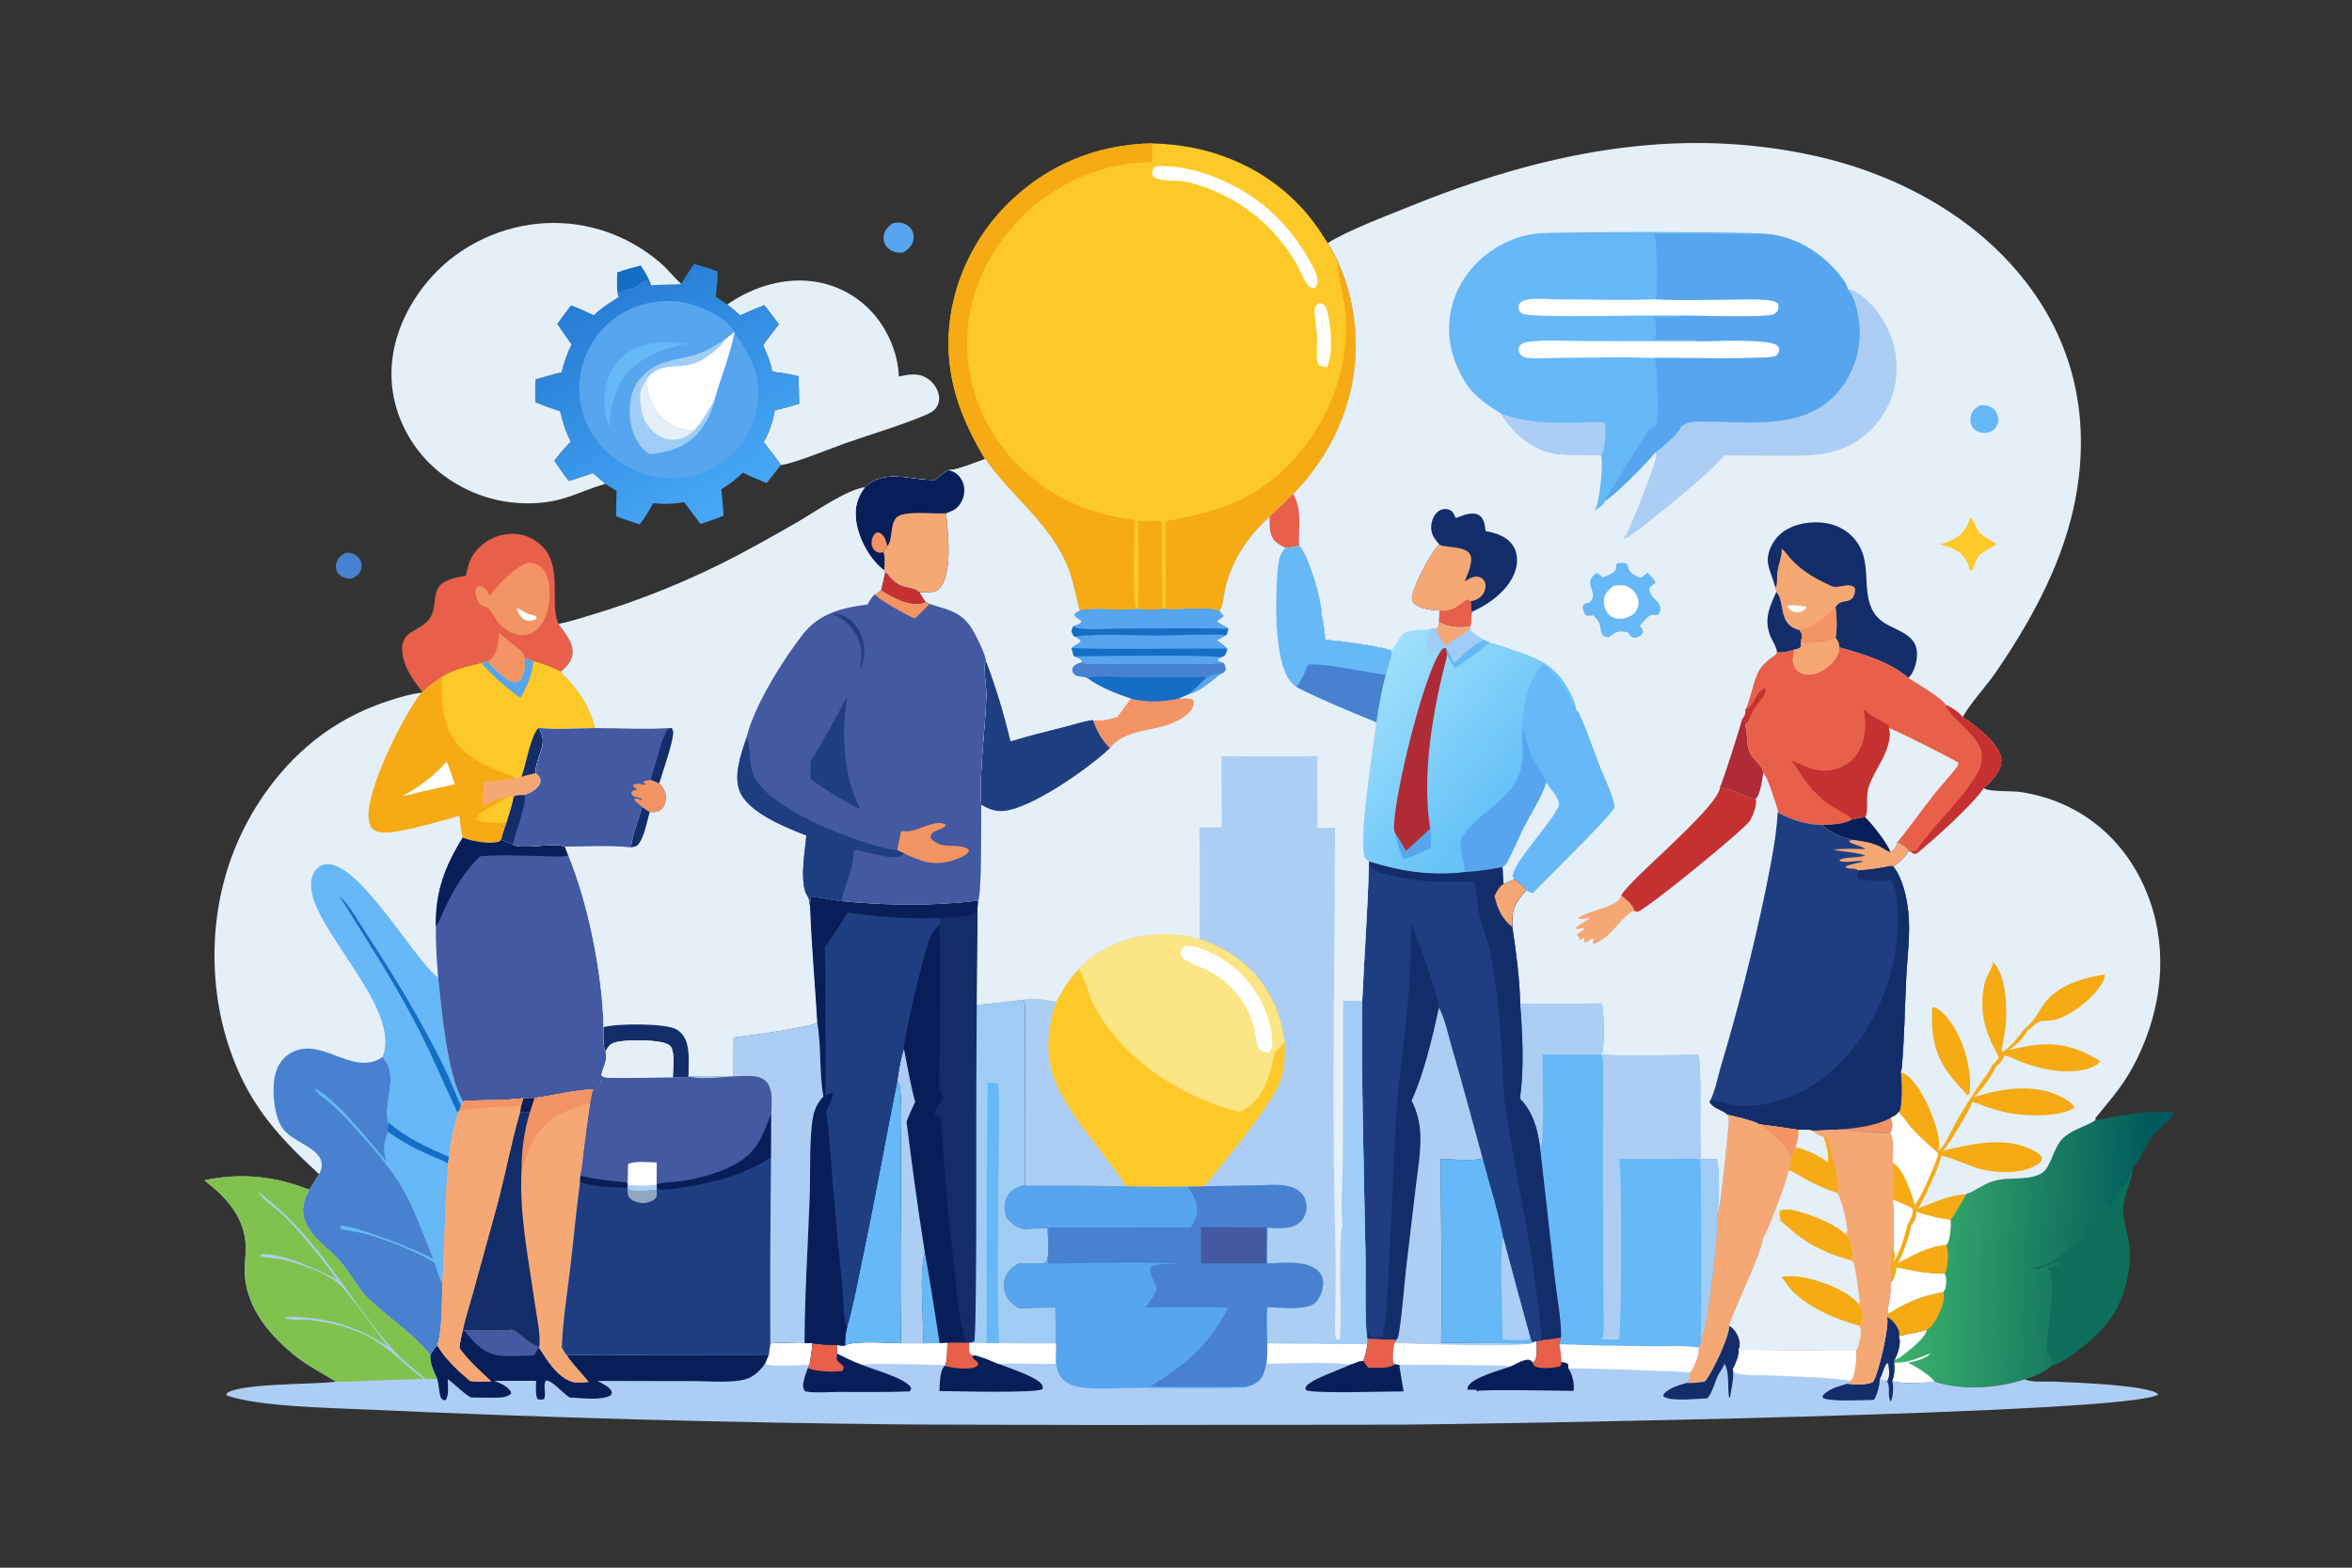 <svg xmlns="http://www.w3.org/2000/svg" xmlns:xlink="http://www.w3.org/1999/xlink" id="Layer_1" viewBox="0 0 1200 800"><rect x="0" y="0" width="1200" height="800" fill="#333333" stroke="none"/><defs><linearGradient id="linear-gradient" x1="-2513.63" y1="833.7" x2="-2497.42" y2="805" gradientTransform="translate(10128.84 3403.56) scale(3.91 -3.91)" gradientUnits="userSpaceOnUse"><stop offset="0" stop-color="#247bd3"></stop><stop offset="1" stop-color="#46a6f5"></stop></linearGradient><linearGradient id="linear-gradient-2" x1="-2310.37" y1="707.41" x2="-2344.14" y2="709.16" gradientTransform="translate(10128.84 3403.56) scale(3.91 -3.91)" gradientUnits="userSpaceOnUse"><stop offset="0" stop-color="#00595b"></stop><stop offset="1" stop-color="#40b96d"></stop></linearGradient><linearGradient id="linear-gradient-3" x1="-2395.41" y1="765.63" x2="-2414.95" y2="782.07" gradientTransform="translate(10128.84 3403.56) scale(3.91 -3.91)" gradientUnits="userSpaceOnUse"><stop offset="0" stop-color="#66c2f8"></stop><stop offset="1" stop-color="#a5e3fc"></stop></linearGradient></defs><path d="M176.21,282.09c.99.02,2.1,0,3.06.22,1.75.4,3.45,1.68,4.39,3.21.93,1.52,1.07,3.28.57,4.97-.77,2.61-2.51,3.6-4.73,4.81-.86,0-1.82.05-2.67-.14-1.79-.39-3.6-1.41-4.61-2.98-.87-1.35-1.05-3.02-.71-4.56.6-2.78,2.48-4.1,4.7-5.53Z" fill="#4881d0"></path><path d="M455.52,113.85c1.15-.14,2.37-.31,3.53-.23,2.14.15,4.29,1.27,5.64,2.95,1.19,1.48,1.63,3.32,1.42,5.2-.38,3.38-2.43,5.11-4.96,7-.91.08-1.86.18-2.77.13-2.32-.13-4.63-1.28-6.09-3.1-1.28-1.6-1.72-3.63-1.4-5.64.48-2.96,2.41-4.59,4.64-6.31Z" fill="#56a5ee"></path><path d="M237.71,293.78c.49-2.28.99-4.68,1.78-6.87,1.9-5.28,6.94-10.12,12.02-12.35,5.06-2.23,11.73-2.99,16.96-.96,21.83,8.47,10.99,32.49,16.3,44.27l.24.53c3.12,4.33,7.91,9.66,7.17,15.42-.51,3.93-3.22,6.62-6.05,9.1-4.31-2.52-9.28-4.02-14.04-5.44l-4.22-1.69c.01,3.18.04,8.83-2.41,11.2-.85.82-1.71,1.22-2.92,1.19-4.05-.12-11.16-7.64-13.64-10.62l-3.27.9c-6.8,1.69-14.33,3.16-20.24,7.13-3.59,2.14-6.99,4.6-9.84,7.67-4.26-5.7-8.62-11.24-9.99-18.41-2.76-14.46,9.75-11.64,14.42-20.48,2.43-4.6,1.09-11.04,3.98-15,2.74-3.75,9.47-4.88,13.75-5.58Z" fill="#e8604a"></path><path d="M254.73,322.85c2.24,2.63,11.82,9.21,12.35,10.75.25.73.53,1.45.79,2.18.01,3.18.04,8.83-2.41,11.2-.85.82-1.71,1.22-2.92,1.19-4.05-.12-11.16-7.64-13.64-10.62.42-.19.77-.35,1.12-.65,3.81-3.3,4.32-9.4,4.7-14.04Z" fill="#f29464"></path><path d="M269.14,287.12c2.18.19,4.28.34,6.12,1.67,2.87,2.08,4.35,5.86,4.86,9.26,1,6.67-.12,15.68-4.33,21.17-2.04,2.67-4.86,4.55-8.27,4.88-4.76.47-8.89-2.24-12.32-5.19-2.34-2.41-3.59-6.29-5.98-8.38-1.94-1.69-3.88-.81-5.26-3.61-1.03-2.1-1.8-4.83-.98-7.07,1.22-.74,1.58-.83,2.98-.44,1.87.53,3.06,3.04,4.01,4.6,4.16-5.98,12.41-14.2,19.17-16.89Z" fill="#f29464"></path><path d="M263.4,310.18c2.76.77,4.41,3.04,7.73,3.51,1.02.15,1.57.31,2.46.84l.17,1.39c-1.82.72-3.68,1.29-5.6.58-2.67-.99-3.76-3.9-4.76-6.32Z" fill="#fefefe"></path><path d="M371.03,155.4c13.37-9.33,30.14-14.4,46.38-11.4.81.15,1.61.32,2.4.51.8.19,1.59.4,2.38.63.79.23,1.57.48,2.34.75.77.27,1.54.56,2.3.86.76.31,1.51.63,2.26.98.74.34,1.48.71,2.21,1.09.73.38,1.44.78,2.15,1.19.71.42,1.4.85,2.09,1.3.69.45,1.36.92,2.02,1.4.66.48,1.31.98,1.95,1.5.64.52,1.26,1.05,1.87,1.59.61.55,1.21,1.11,1.79,1.68.58.58,1.15,1.17,1.71,1.77.55.6,1.09,1.22,1.62,1.85.52.63,1.03,1.27,1.52,1.93.49.66.97,1.32,1.43,2,5.39,8.01,8.79,17.4,9.14,27.09,5.24-1.05,9.97-2.13,14.73,1.12,2.86,1.95,5.24,5.25,5.74,8.72.34,2.31-.2,4.5-1.62,6.36-1.34,1.76-3.16,2.59-5.16,3.43-13.1,5.56-27.33,9.63-40.79,14.37-7.38,2.6-26.09,10.32-32.91,11.17-.09.01-.18,0-.26.01-2.61-4.05-5.81-7.88-8.71-11.74,2.89-5.05,4.71-10.48,5.7-16.2,4.18-.89,8.3-2.2,12.41-3.35l-.28-13.97c-4.39-1.19-8.99-1.7-13.49-2.38-.77-4.79-2.69-9.06-4.58-13.49,2.45-3.66,5.32-7.15,7.96-10.68-2.32-3.32-4.93-6.5-7.4-9.72-4.17,1.51-8.26,3.44-12.34,5.19-2.03-2-4.37-3.76-6.57-5.58Z" fill="#e5eff8"></path><path d="M354.03,134.71c4.05,1.19,8.23,2.24,12.14,3.83-.07,4.35-.44,8.54-.99,12.85l5.84,4.01c2.2,1.82,4.53,3.58,6.57,5.58,4.08-1.75,8.17-3.68,12.34-5.19,2.47,3.22,5.08,6.4,7.4,9.72-2.65,3.53-5.52,7.02-7.96,10.68,1.89,4.43,3.81,8.7,4.58,13.49,4.5.68,9.09,1.19,13.49,2.38l.28,13.97c-4.11,1.15-8.24,2.46-12.41,3.35-.99,5.72-2.81,11.15-5.7,16.2,2.9,3.86,6.1,7.69,8.71,11.74l-7.15,9.18c-4.1-1.65-8.14-3.3-12.08-5.31-3.44,3.21-7.02,6.04-11.05,8.48l1.18,13.42c-3.9,1.67-7.81,3.03-11.84,4.31-2.79-3.69-5.56-7.39-8.3-11.11-5.44.79-10.33,1.22-15.83.47-2.13,3.74-4.14,7.5-6.89,10.83-4.02-1.35-8.17-2.57-12.07-4.22.05-4.28.15-8.55.31-12.82l-5.84-3.64c-2.11-1.76-4.18-3.59-6.27-5.39-4.09,1.31-8.17,2.65-12.25,4.01-2.78-3.21-5.08-6.97-7.5-10.46,2.65-3.42,5.42-6.62,8.37-9.78-2.63-4.91-4.09-9.96-5.4-15.33-4.25-1.41-8.41-2.99-12.58-4.64-.18-3.86-.06-7.74-.03-11.6,4.43-1.4,8.81-2.7,13.35-3.69,1.24-5.01,2.78-9.56,5.1-14.17-2.39-3.5-4.8-6.98-7.25-10.44,2.09-3.3,4.67-6.4,7.01-9.53,3.94,1.35,7.85,3.35,11.67,5.05,3.69-3.8,8.11-6.47,12.57-9.25.18-.9.41-1.7.73-2.56,2-1.08,4.3-1.59,6.52-2,2.94-.54,4.99-3.87,7.33-4.04l1.23,2.34.87.22c3.09-.49,13.9-.12,15.29-.81l6.51-10.12Z" fill="url(#linear-gradient)"></path><path d="M307.09,228.15c-1.91-2.18-3.64-4.5-5.18-6.95-6.13-9.88-7.81-22.5-5-33.73.18-.72.37-1.43.58-2.13.21-.71.44-1.41.69-2.1.25-.69.51-1.38.79-2.06.28-.68.58-1.35.89-2.02.31-.67.64-1.32.99-1.97.35-.65.71-1.29,1.09-1.92.38-.63.77-1.25,1.18-1.87.41-.61.83-1.21,1.27-1.81.44-.59.89-1.17,1.36-1.74.47-.57.95-1.13,1.44-1.67.5-.55,1-1.08,1.53-1.6.52-.52,1.06-1.03,1.6-1.52.55-.49,1.11-.97,1.68-1.44.57-.47,1.15-.92,1.75-1.35.59-.44,1.2-.86,1.81-1.27.61-.41,1.24-.8,1.87-1.18,10.26-6.01,23.36-7.85,34.85-4.72,7.21,1.97,18.66,7.52,22.51,14.26.37,1.62,2.03,3.42,2.96,4.82,5.62,8.55,9.15,15.92,9.18,26.4.04,12.13-4.47,22.38-13.04,30.93-8.27,8.25-20.09,12.77-31.74,12.64-13.66-.16-25.66-6.43-35.07-16.01Z" fill="#56a5ee"></path><path d="M333.71,175.07c5.73-.68,11.67-.17,17.41.16-7.51,1.56-14.82,3.72-21.54,7.51-9.14,5.16-13.8,11.7-16.55,21.69-1.32,4.4-1.77,9.13-2.23,13.69-.82-2.31-1.48-4.78-1.87-7.19-1.36-8.39-.02-17.87,5.07-24.86,4.89-6.72,11.73-9.68,19.72-11.01Z" fill="#66b8f7"></path><path d="M326.85,192.99c8.3-9.84,17.79-8.61,28.93-12.3,4.86-1.61,9.23-4.47,13.59-7.09-1.18,3.59-9.32,9.06-12.62,10.75-9.64,4.95-19.45-.77-26.79,8.92.19,7.91,2.27,14.38,8.12,19.99,4.57,4.38,9.78,6.36,16.06,6.39,4.37-4.43,6.77-9.64,10.14-14.75-.88,5.08-3.93,10.86-7.11,14.88-6.46,8.18-15.74,10.94-25.69,12.04-1-.66-2.03-1.34-2.89-2.19-4.97-4.86-7.29-12.39-7.3-19.21,0-5.98,1.15-13.01,5.56-17.43Z" fill="#9fcdf5"></path><path d="M326.69,199.86c.98-2.29,2.01-4.44,3.28-6.59.19,7.91,2.27,14.38,8.12,19.99,4.57,4.38,9.78,6.36,16.06,6.39-2.97,2.86-6.81,4.84-11.04,4.81-4.04-.02-7.86-2.14-10.61-4.99-5.44-5.64-6.03-12.19-5.8-19.6Z" fill="#e5eff8"></path><path d="M369.38,173.6l5.42-4.24c-2.32,12.06-7.2,23.71-10.52,35.53-3.38,5.1-5.78,10.32-10.14,14.75-6.28-.02-11.48-2-16.06-6.39-5.85-5.6-7.92-12.07-8.12-19.99,7.34-9.68,17.15-3.96,26.79-8.92,3.3-1.7,11.45-7.16,12.62-10.75Z" fill="#fefefe"></path><path d="M308.75,246.92c-12.95,3.82-20.44,8.91-34.75,9.78-.59.04-1.18.07-1.77.1-.59.02-1.18.04-1.78.05-.59,0-1.18.01-1.78,0-.59,0-1.18-.02-1.78-.04-.59-.02-1.18-.05-1.77-.08-.59-.03-1.18-.08-1.77-.12-.59-.05-1.18-.1-1.77-.17-.59-.06-1.18-.13-1.76-.21-.59-.08-1.17-.16-1.76-.25-.58-.09-1.17-.19-1.75-.3-.58-.11-1.16-.22-1.74-.34-.58-.12-1.16-.25-1.73-.39-.58-.14-1.15-.28-1.72-.43-.57-.15-1.14-.31-1.71-.47-.57-.16-1.14-.33-1.7-.51-.56-.18-1.13-.36-1.69-.55-.56-.19-1.12-.39-1.67-.6-.56-.21-1.11-.42-1.66-.64-.55-.22-1.1-.45-1.64-.68-.54-.23-1.09-.47-1.63-.72-.54-.25-1.07-.5-1.61-.76-.53-.26-1.06-.52-1.59-.8-.53-.27-1.05-.55-1.57-.84-.52-.29-1.03-.58-1.55-.88-.51-.3-1.02-.6-1.52-.91-.5-.31-1.01-.63-1.5-.95-.5-.32-.99-.65-1.48-.99-.49-.34-.97-.68-1.45-1.02-.48-.35-.96-.7-1.43-1.06-.47-.36-.94-.72-1.4-1.09-.46-.37-.92-.75-1.37-1.13-.45-.38-.9-.77-1.34-1.16-12.67-11.29-20.95-27.71-21.82-44.75-1.01-19.7,7.54-38.47,20.56-52.89,14.6-16.16,36.15-26.14,57.84-27.24,21.62-1.09,41.97,6.06,58.46,20.01,3.9,3.3,6.88,7.35,10.63,10.68.09.08.18.16.27.24-1.4.69-12.21.32-15.29.81l-.87-.22-1.23-2.34c-2.34.17-4.4,3.5-7.33,4.04-2.22.41-4.52.92-6.52,2-.31.86-.55,1.66-.73,2.56-4.46,2.78-8.89,5.44-12.57,9.25-3.82-1.7-7.72-3.7-11.67-5.05-2.34,3.13-4.92,6.23-7.01,9.53,2.45,3.46,4.86,6.94,7.25,10.44-2.32,4.61-3.86,9.16-5.1,14.17-4.54.99-8.92,2.29-13.35,3.69-.03,3.86-.15,7.75.03,11.6,4.17,1.65,8.32,3.23,12.58,4.64,1.31,5.37,2.77,10.43,5.4,15.33-2.95,3.16-5.72,6.36-8.37,9.78,2.41,3.5,4.71,7.25,7.5,10.46,4.08-1.36,8.16-2.69,12.25-4.01,2.09,1.8,4.15,3.62,6.27,5.39Z" fill="#e5eff8"></path><path d="M314.94,139c3.95-1.4,7.88-2.51,11.95-3.52,2.08,3.11,4.23,6.6,5.34,10.18l-.87-.22-1.23-2.34c-2.34.17-4.4,3.5-7.33,4.04-2.22.41-4.52.92-6.52,2-.31.86-.55,1.66-.73,2.56-1.14-3.91-.66-8.65-.61-12.69Z" fill="#146ec6"></path><path d="M1069.23,571.58c13.46-2.29,26.11-5.22,39.9-3.91-1.5,4.12-7.99,8.43-10.8,12.06-2.9,3.74-7.2,13.84-10.37,16.13.61,3.69-4.18,14.34-4.69,19.38-.54,5.42,1.45,11.31,2.5,16.63,2.74,13.94-1.37,30.3-9.53,41.82-5.18,7.32-20.98,20.85-29.7,23.36-2.44,2.87-9.77,5.84-13.35,6.75-14.01,4.61-32.23,5.93-46.32,1.14l-.64.39c-6.07.17-15.02,1.07-20.82-.51.28-.75.51-1.51.7-2.29.18-.78.32-1.56.4-2.36.08-.79.12-1.59.1-2.39-.02-.8-.09-1.59-.21-2.38l.16-1.61c.27-.35.5-.64.69-1.05,1.36-2.92,2.81-7.64,1.61-10.77.25-1,.24-1.98-.09-2.96-.86-2.56-3.52-5.75-5.95-6.89l.24-1.71c.2-5.12,2.15-10.63,1.68-15.64-.13-.45.56-16.43.82-17.78h.48c.6-3.62.13-20.64-.27-24.92,3.33,1.36,6.63,2.73,9.89,4.29l.26,1.26c.16,2.55-1.35,5.43-2.73,7.53l1.44-.44.33.67c.3-.29.56-.6.81-.94,1.28-1.77,2.14-3.92,1.84-6.12,3.85,1.16,7.76,2.27,11.68,3.15,1.96.44,3.95.43,5.87,1.07.69-.68,7.79-12.49,7.91-13.1,5.58-1.82,9.37-5.88,16.17-7.27,6.71-1.36,16.85.21,22.62-3.56,4.73-3.09,5.74-12.88,10.51-17.52,5.11-4.97,11.31-5.83,16.87-9.51Z" fill="url(#linear-gradient-2)"></path><path d="M983.01,678.75c-.47,3.76-8.56,10.04-11.57,12.38-1.58,1.23-2.87,2.39-4.9,2.65.27-.35.5-.64.69-1.05,1.36-2.92,2.81-7.64,1.61-10.77,4.66-1.25,9.49-1.94,14.17-3.22Z" fill="#fefefe"></path><path d="M984.96,690.56c-2.16,2.83-8.11,4.19-11.56,4.89,3.16,1.21,11.9,6.67,13.46,9.48l-.64.39c-6.07.17-15.02,1.07-20.82-.51.28-.75.51-1.51.7-2.29.18-.78.32-1.56.4-2.36.08-.79.12-1.59.1-2.39-.02-.8-.09-1.59-.21-2.38,6.83.25,12.37-2.38,18.58-4.83Z" fill="#fefefe"></path><path d="M991.4,659.36c1.21,2.77-.39,6.91-1.46,9.58-1.4,3.51-3.66,7.76-6.94,9.81-4.69,1.28-9.52,1.97-14.17,3.22.25-1,.24-1.98-.09-2.96-.86-2.56-3.52-5.75-5.95-6.89l.24-1.71c2.24-.91,4.34-2.48,6.5-3.62,7.07-3.72,13.97-6.16,21.87-7.43Z" fill="#f6aa13"></path><path d="M967.54,646.65c8.31,1.7,16.08,3.43,24.61,3.23,1.16,2.09.94,5.34.37,7.62-.2.81-.56,1.25-1.11,1.85-7.9,1.26-14.8,3.71-21.87,7.43-2.16,1.14-4.27,2.71-6.5,3.62.2-5.12,2.15-10.63,1.68-15.64,1.64-2.22,2.67-5.36,2.83-8.11Z" fill="#fefefe"></path><path d="M965.74,612.07c3.33,1.36,6.63,2.73,9.89,4.29l.26,1.26c.16,2.55-1.35,5.43-2.73,7.53l1.44-.44.33.67c.3-.29.56-.6.81-.94,1.28-1.77,2.14-3.92,1.84-6.12,3.85,1.16,7.76,2.27,11.68,3.15,1.96.44,3.95.43,5.87,1.07.45,2.37-.24,10.29-1.64,12.21-.14.2-.32.37-.47.56,1.38,2.74.81,9.91-.02,12.85-.2.7-.47,1.13-.86,1.74-8.53.19-16.3-1.53-24.61-3.23-.16,2.75-1.19,5.89-2.83,8.11-.13-.45.56-16.43.82-17.78h.48c.6-3.62.13-20.64-.27-24.92Z" fill="#f6aa13"></path><path d="M965.74,612.07c3.33,1.36,6.63,2.73,9.89,4.29l.26,1.26c.16,2.55-1.35,5.43-2.73,7.53-1.18,5.36-4.04,14.7-7.2,19.06,1.03-2.63.91-4.56.06-7.21.6-3.63.13-20.65-.27-24.93Z" fill="#fefefe"></path><path d="M977.59,618.32c3.85,1.16,7.76,2.27,11.68,3.15,1.96.44,3.95.43,5.87,1.07.45,2.37-.24,10.29-1.64,12.21-.14.2-.32.37-.47.56-8.69.43-17.28,5.34-24.87,9.3.1-.1.2-.19.29-.29,1.63-2.01,6.86-16.47,6.49-18.94.3-.29.56-.6.81-.94,1.28-1.77,2.14-3.92,1.84-6.12Z" fill="#fefefe"></path><path d="M1074.46,620.32c4.18-4.83,3.18-11.02,9.01-14.99,2.3-1.56,2.95-6.81,4.48-9.47.61,3.69-4.18,14.34-4.69,19.38-.54,5.42,1.45,11.31,2.5,16.63,2.74,13.94-1.37,30.3-9.53,41.82-5.18,7.32-20.98,20.85-29.7,23.36l-.25-.71,1.38-.73c0-2.93-3.25-4.18-3.25-7.16-.01-9.62,4.73-32.85,1.29-40.37h-.84s-.44-.48-.44-.48c1.72-1.54,5.24-1.51,7.45-2.56l-.28-.71c-5.28-.02-9.77,3.87-15.25,3.35l.4-.33-.2.85,1.13-1.11c12.73-3.18,15.3-8.57,25.13-15.48.28-1.67.15-4.22,1.32-5.56,1.27-1.47,4.1-2.16,5.59-3.78,2.3-2.49,3.08-6.44,5.55-8.78l.59.91c-.16,2.23-.27,3.93-1.38,5.92Z" fill="#0d6e5c"></path><path d="M1012.06,402.08c.21.13.41.27.61.39,2.84,1.61,14.07,1.09,18.16,1.7,31.77,4.74,55.63,25.66,66.15,55.82,9.2,26.38,5.7,54.73-6.29,79.59-6.38,13.22-12.29,19.52-21.21,30.54-.63.78-.46.57-.25,1.45-5.55,3.69-11.76,4.55-16.87,9.51-4.78,4.64-5.78,14.42-10.51,17.52-5.77,3.77-15.91,2.2-22.62,3.56-6.81,1.38-10.59,5.45-16.17,7.27-.12.61-7.22,12.42-7.91,13.1-1.92-.65-3.91-.63-5.87-1.07-3.92-.88-7.83-1.99-11.68-3.15.3,2.2-.56,4.34-1.84,6.12-.25.34-.51.65-.81.94l-.33-.67-1.44.44c1.38-2.1,2.89-4.98,2.73-7.53l1.31-1.42-.24-1.3c2.52-2.56,10.92-21.57,11.73-25.32l-.07-1.37c-4.72-3.97-9.25-8.03-13.38-12.63-2.29-2.54-4.06-5.88-6.67-8.01.29-.29.39-.38.63-.76,1.37-2.19,1.25-17.12.52-19.75.32-.74.49-1.34.56-2.15,1.36-15.05,1.51-30.35,2.25-45.46.53-11.07,2.24-22.93,1.1-33.95-.78-7.52-2.97-17.65-7.82-23.46,3.64-1.85,5.72-4.59,8.12-7.82l1.16.53c1.17.68,1.38,1.03,2.74.79,8.28-6.68,28.98-25.26,34.24-33.45Z" fill="#e5eff8"></path><path d="M988.69,589.59l2.35-1.06-.67,1.36c.32,2.46-9.4,23.62-11.21,25.8-.31.38-.65.71-1,1.05-.09.09-.18.18-.27.27,8.3-3.13,16.11-7.21,25.16-7.56-.12.61-7.22,12.42-7.91,13.1-1.92-.65-3.91-.63-5.87-1.07-3.92-.88-7.83-1.99-11.68-3.15.3,2.2-.56,4.34-1.84,6.12-.25.34-.51.65-.81.94l-.33-.67-1.44.44c1.38-2.1,2.89-4.98,2.73-7.53l1.31-1.42-.24-1.3c2.52-2.56,10.92-21.57,11.73-25.32Z" fill="#f6aa13"></path><path d="M985.8,514c.14,0,.29-.01.44,0,3.03.23,6.53,4.37,8.27,6.63,7.26,9.41,11.86,25.43,10.37,37.42l-1.24.96c-.78-1.46-2.44-2.86-3.58-4.1-12.21-13.35-15.04-23.04-14.25-40.91Z" fill="#f6aa13"></path><path d="M1019.66,539.35c-1.1-2.66-2.67-5.21-3.87-7.86-4.41-9.81-5.69-19.9-3.03-30.42.81-3.24,3.48-6.34,3.95-9.54.03-.22.05-.44.08-.67.38.35.73.72,1.05,1.12,5.89,7.22,6.32,23.29,5.34,32.35-.47,4.28-1.61,8.47-1.95,12.76l.59-.3c3.69-2.29,8.24-7.78,10.77-11.39,5.44-4.5,6.36-7.46,10.17-12.93,6.72-9.65,20.02-13.49,31.09-15.22.25,2.96-2.73,6.74-4.55,8.91-4.57,5.45-14.13,12.83-21.34,14.37-2.38.51-5.18.1-7.48.84-2.41.78-3.85,3.63-6.26,4.57-.64,2.78-6.12,7.84-8.54,9.37-.42.27-.85.51-1.29.75,17.72-4.5,29.32-5.12,45.65,4.51.56.33.98.65,1.44,1.08-1.79,2.59-6.29,3.98-9.28,4.49-10.8,1.84-21.94-.77-31.98-4.63-2.39-.92-5.08-2.61-7.6-2.8-.64,2.16-2.47,4.3-4.32,5.54-.93,3.26-8.46,13.59-11.24,15.59,14.48-4.46,31.06-7.27,45.2.21,2.14,1.14,5.13,2.84,6.11,5.16-6.86,4.96-23.7,4.36-31.91,3.02-7.02-1.14-13.51-3.54-20.13-6.04-.84,3.42-12.51,22.93-15.07,25.14,15.05-3.83,33.55-8.01,47.81.71,1.3.8,2.23,1.53,2.83,2.96-.3,1.44-.47,1.89-1.71,2.76-7.92,5.56-20.58,5.01-29.49,2.9-5.24-1.24-16.32-6.64-20.34-6.79l.67-1.36-2.35,1.06-.07-1.37c-4.72-3.97-9.25-8.03-13.38-12.63-2.29-2.54-4.06-5.88-6.67-8.01.29-.29.39-.38.63-.76,1.37-2.19,1.25-17.12.52-19.75,5.46,1.7,9.95,9.42,12.47,14.14,2.73,5.12,8.52,19.39,6.95,25.21-.05.21-.13.41-.19.61.13-.05.27-.08.4-.14,2.63-1.2,6.92-11.29,8.6-14.21,3.6-6.27,7.51-12.42,11.48-18.46,2.21-3.35,5.58-6.96,6.93-10.69,1.32-.95,2.99-2.55,3.32-4.18Z" fill="#f6aa13"></path><path d="M587.85,73.18c28.3.6,55.18,10.8,74.97,31.47,5.62,5.87,10.33,12.48,14.58,19.39,1.8,3.03,3.69,6.03,5.05,9.29,11.12,23.99,12.2,53.08,3.14,77.89-5.69,15.57-14.24,28.98-25.81,40.85-3.98,3.97-8.04,7.87-12.16,11.69-11.17,10.53-19.12,21.95-22.6,37.12-.7,3.04-.97,8.54-2.83,10.95-6.23-2.45-20.38-.29-27.7-.95l-1.33-.11c-3.25.93-9.16.59-12.51,0l-1.08.11c-9.44,1.04-19.42-.99-28.75.63-1.04-2.4-1.43-5.54-2.04-8.12-1.45-6.18-3.02-12.02-5.77-17.78-9.68-20.26-27.81-33.13-40.4-51.34-10.88-18.1-18.32-36.23-18.68-57.65-.45-26.23,10.54-52.37,28.73-71.12,20.17-20.79,46.27-31.87,75.18-32.33Z" fill="#fdc928"></path><path d="M673.02,154.57c.68.11,1.32.25,1.92.61,1.4.84,1.91,2.48,2.31,3.98,1.85,6.92,3.24,21.83-.36,28.22-1.88-.24-2.79-.22-4.33-1.41-1.32-3.78-.44-9.76-.59-13.89-.17-4.63-1.25-9.3-1.32-13.89-.03-1.75,1.23-2.49,2.37-3.62Z" fill="#fefefe"></path><path d="M580.78,265.79l11.83.14c-.01,14.98.27,29.88.56,44.85-3.25.93-9.16.59-12.51,0,.42-14.98.14-30.01.11-44.99Z" fill="#f6aa13"></path><path d="M589.3,84.9c16.55-1.25,34.98,6,48.6,14.92,12.67,8.3,23.3,20.4,30.48,33.68,1.44,2.65,3.2,5.45,3.74,8.46.4,2.24-.02,3.24-1.26,5.12l-2.76-.61c-2.65-2.82-4.45-7.91-6.41-11.35-.37-.65-.74-1.3-1.12-1.95-.38-.64-.78-1.28-1.18-1.92-.4-.63-.81-1.26-1.22-1.89-.42-.62-.84-1.24-1.27-1.85-.43-.61-.87-1.22-1.32-1.82-.45-.6-.9-1.2-1.37-1.79-.46-.59-.93-1.17-1.41-1.75-.48-.58-.96-1.15-1.46-1.71-.49-.56-.99-1.12-1.5-1.67-.51-.55-1.02-1.1-1.54-1.64-.52-.54-1.05-1.07-1.58-1.6-.53-.52-1.08-1.04-1.62-1.55-.55-.51-1.1-1.02-1.66-1.51-.56-.5-1.13-.99-1.7-1.47-.57-.48-1.15-.96-1.74-1.42-.59-.47-1.18-.93-1.78-1.38-.6-.45-1.2-.9-1.81-1.33-.61-.44-1.22-.86-1.84-1.28-.62-.42-1.25-.83-1.88-1.24-.63-.4-1.27-.8-1.91-1.19-.64-.39-1.29-.77-1.94-1.14s-1.31-.73-1.97-1.09c-.66-.35-1.33-.7-1.99-1.04-.67-.34-1.34-.67-2.02-.99-.68-.32-1.36-.63-2.05-.93-.69-.3-1.38-.6-2.07-.88-.69-.28-1.39-.56-2.09-.83-.7-.27-1.4-.52-2.11-.77-.71-.25-1.42-.49-2.13-.72-.71-.23-1.43-.45-2.15-.66-.72-.21-1.44-.41-2.16-.61-.72-.19-1.45-.38-2.18-.55-4.98-1.21-10.66-.14-15.55-1.78-1.55-.52-1.82-.99-2.53-2.33,0-1.74.47-2.56,1.48-3.95Z" fill="#fefefe"></path><path d="M594.72,266.06c14.11-2.91,27.04-5.21,40.04-11.95,33.97-17.62,55.19-57.46,51.64-95.43-.45-4.85-4.77-22.72-3.94-25.34,11.12,23.99,12.2,53.08,3.14,77.89-5.69,15.57-14.24,28.98-25.81,40.85-3.98,3.97-8.04,7.87-12.16,11.69-11.17,10.53-19.12,21.95-22.6,37.12-.7,3.04-.97,8.54-2.83,10.95-6.23-2.45-20.38-.29-27.7-.95.58-5.14.24-10.65.24-15.83l-.02-28.99Z" fill="#f6aa13"></path><path d="M502.63,234.28c-10.88-18.1-18.32-36.23-18.68-57.65-.45-26.23,10.54-52.37,28.73-71.12,20.17-20.79,46.27-31.87,75.18-32.33l-.1,9.46c-.78.01-1.57.03-2.35.06-.78.03-1.57.07-2.35.12-.78.05-1.56.11-2.34.18-.78.07-1.56.15-2.34.24-.78.09-1.56.19-2.33.29-.78.11-1.55.22-2.32.35-.77.13-1.55.26-2.32.41-.77.15-1.54.3-2.31.46-.77.16-1.53.34-2.29.52-.76.18-1.52.37-2.28.58-.76.2-1.51.41-2.26.63-.75.22-1.5.45-2.25.69s-1.49.49-2.23.74c-.74.26-1.48.52-2.21.8-.73.27-1.46.56-2.19.85-.73.29-1.45.59-2.17.9-.72.31-1.44.63-2.15.96-.71.33-1.42.66-2.12,1.01-.7.34-1.4.7-2.1,1.06-.7.36-1.39.73-2.07,1.11-.69.38-1.37.77-2.05,1.16-.68.39-1.35.8-2.02,1.21s-1.33.83-1.99,1.26c-.66.43-1.31.86-1.95,1.31-.65.44-1.29.89-1.92,1.35-.63.46-1.26.93-1.89,1.4-.62.47-1.24.96-1.85,1.45-.61.49-1.22.99-1.82,1.49-.6.5-1.19,1.02-1.78,1.54-.59.52-1.17,1.05-1.74,1.58-.57.53-1.14,1.07-1.7,1.62-.56.55-1.12,1.1-1.66,1.66-16.8,17.2-27.31,40.1-27.01,64.36.01.74.03,1.47.06,2.21.03.74.07,1.47.12,2.2.05.73.11,1.47.17,2.2.07.73.14,1.46.23,2.2.08.73.18,1.46.28,2.19.1.73.21,1.46.33,2.18.12.73.25,1.45.39,2.17.14.72.29,1.44.44,2.16.16.72.32,1.44.5,2.15.17.71.36,1.43.55,2.14.19.71.39,1.42.6,2.12.21.71.43,1.41.65,2.11.23.7.46,1.4.71,2.09.24.69.5,1.38.76,2.07s.53,1.37.81,2.05c.28.68.56,1.36.86,2.03.29.67.6,1.34.91,2.01.31.67.63,1.33.96,1.99.33.66.66,1.31,1.01,1.96.34.65.7,1.3,1.06,1.94.36.64.73,1.28,1.1,1.91.38.63.76,1.26,1.15,1.88.39.62.79,1.24,1.2,1.85.41.61.82,1.22,1.24,1.82.42.6.85,1.2,1.29,1.79.44.59.88,1.18,1.33,1.76.45.58.91,1.16,1.37,1.73.47.57.94,1.13,1.42,1.69.48.56.96,1.11,1.46,1.66.49.55.99,1.09,1.5,1.62.51.53,1.02,1.06,1.54,1.58.52.52,1.04,1.04,1.58,1.54,15.84,15.34,36.13,23.68,57.81,26.32-.03,9.77-1.36,37.67.84,45.57-9.44,1.04-19.42-.99-28.75.63-1.04-2.4-1.43-5.54-2.04-8.12-1.45-6.18-3.02-12.02-5.77-17.78-9.68-20.26-27.81-33.13-40.4-51.34Z" fill="#f6aa13"></path><path d="M267.87,335.78l4.22,1.69c4.76,1.42,9.74,2.92,14.04,5.44,8.63,8.06,14.53,17.16,17.7,28.61-7.45.04-22.26,1.07-28.96-.19,2.27,4.27,2.74,6.65,1.29,11.38-1.16,3.79-2.95,7.8-2.87,11.82,1.49,1.07,1.77,1.36,2.54,3.02.05,1.76-.31,2.83-1.52,4.14-1.44,1.56-2.74,2.47-4.74,3.23-.69.26-1.37.54-2.07.79-1.63.13-3.99-.07-5.32.87-.96,4.51-2.31,8.85-3.69,13.25-.92,2.82-2.11,5.75-2.72,8.64l5.89,2.4c3.96,2.98,21.01-1.19,26.58,1.15l1.73,4.45c10.2,24.52,17.53,61.4,17.97,87.68.08,2.57-.41,10.57,1.06,12.43,1.08,5.46-1.22,7.34-2.14,12.18-.09,2.18,0,4.96-1.74,6.55-.65.6-1.48.91-2.37.89-5.55-.86-22.81,3.32-30.02,4.12l-5.81.17c-10.01,1.18-20.04.98-30.1,1.2l-.39.75-1.11,1.99-1.06,2.59-.85.85c-.34,3.04-1.4,6.02-2.07,9.01-1.01,4.48-1.69,8.94-2.19,13.51l-.5,3.44c-1.72,20.39-1.62,40.72-2.96,61.09-.24,8.22.14,24.22-2.59,31.58-1.42,1.59-2.47,3.15-3.53,5-8.8-11.15-20.86-18.58-31.04-28.27-6.07-5.78-9.21-12.79-14.48-19.02-4.48-5.3-10.38-9.31-14.68-14.77-1.68-2.13-3.12-4.45-3.98-7.04-1.89-5.68-.17-10.19,2.42-15.28,1.75-2.58,3.35-5.29,4.99-7.94-19.85-18.25-34.48-34.01-44.09-59.69-1.07-2.85-2.05-5.72-2.94-8.63-.89-2.91-1.68-5.84-2.38-8.8-.7-2.96-1.31-5.94-1.82-8.94-.51-3-.93-6.01-1.25-9.03-4.12-38.84,6.1-76.67,30.85-107.13,15.25-18.77,34.36-31.99,57.39-39.42,5.2-1.68,10.89-3.45,16.33-4.02l.67-.26c2.86-3.07,6.25-5.54,9.84-7.67,5.91-3.96,13.44-5.44,20.24-7.13l3.27-.9c2.48,2.98,9.59,10.5,13.64,10.62,1.21.04,2.07-.36,2.92-1.19,2.44-2.37,2.42-8.02,2.41-11.2Z" fill="#e5eff8"></path><path d="M195.16,539.38c9.89-23.74-33.22-62.81-36.27-85.07-.49-3.59-.2-7.41,2.2-10.31,1.45-1.75,3.11-2.8,5.4-3,16.54-1.43,44.2,47.63,56.54,57.5l.51.41c1.87,17.18,4.52,49.74,12.88,63.53l-1.11,1.99-1.06,2.59-.85.85c-.34,3.04-1.4,6.02-2.07,9.01-1.01,4.48-1.69,8.94-2.19,13.51l-.5,3.44c-3.62-2.06-7.83-3.47-11.63-5.21-6.78-3.1-13-6.68-19.13-10.91-.28-1.59.04-3.43.15-5.05-1.51-5.12.78-14.17,1.15-19.64.37-5.44-.37-9.46-4.02-13.63Z" fill="#66b8f7"></path><path d="M198.03,572.65c9.08,7.97,20.1,13.05,31.12,17.73l-.5,3.44c-3.62-2.06-7.83-3.47-11.63-5.21-6.78-3.1-13-6.68-19.13-10.91-.28-1.59.04-3.43.15-5.05Z" fill="#146ec6"></path><path d="M233.4,567.85c-7.4-15.92-14.06-31.9-22.32-47.45-11.56-21.78-24.99-42.32-37.95-63.25,5.51,5.19,9.7,13.07,13.86,19.41,14.3,21.76,27.71,43.92,39.2,67.3,3.32,6.76,5.95,13.74,9.12,20.55l-1.06,2.59-.85.85Z" fill="#146ec6"></path><path d="M267.87,335.78l4.22,1.69c4.76,1.42,9.74,2.92,14.04,5.44,8.63,8.06,14.53,17.16,17.7,28.61-7.45.04-22.26,1.07-28.96-.19,2.27,4.27,2.74,6.65,1.29,11.38-1.16,3.79-2.95,7.8-2.87,11.82,1.49,1.07,1.77,1.36,2.54,3.02.05,1.76-.31,2.83-1.52,4.14-1.44,1.56-2.74,2.47-4.74,3.23-.69.26-1.37.54-2.07.79-1.63.13-3.99-.07-5.32.87-.96,4.51-2.31,8.85-3.69,13.25-.92,2.82-2.11,5.75-2.72,8.64-.32.51-.7.9-1.3,1.08-4.55,1.37-14.01-.23-18.41-2.11-.99-3.66-1.38-7.38-1.65-11.15-9.84,2.74-19.75,5.76-29.8,7.63-3.93.73-10.68,2.04-14.12-.62-1.46-1.13-2.1-3.11-2.35-4.87-2.05-14.38,17.63-53.23,26.75-64.93l.67-.26c2.86-3.07,6.25-5.54,9.84-7.67,5.91-3.96,13.44-5.44,20.24-7.13l3.27-.9c2.48,2.98,9.59,10.5,13.64,10.62,1.21.04,2.07-.36,2.92-1.19,2.44-2.37,2.42-8.02,2.41-11.2Z" fill="#f6aa13"></path><path d="M227.78,388.7c1.33,1.65,3.24,9.1,4.25,11.51-7.83,1.86-15.73,3.22-23.47,5.47-1.11.25-2.24.39-3.37.56,1.07-.55,2.12-1.12,3.16-1.71,1.04-.59,2.07-1.21,3.08-1.86,1.01-.64,2.01-1.31,2.99-2,.98-.69,1.94-1.4,2.89-2.14.95-.74,1.88-1.49,2.79-2.27.91-.78,1.8-1.58,2.68-2.4.87-.82,1.73-1.66,2.56-2.52.83-.86,1.65-1.74,2.44-2.64Z" fill="#fefefe"></path><path d="M258.62,406.85c1.51-.63,1.79-1.04,3.39-.37.06.03.12.07.18.1-.96,4.51-2.31,8.85-3.69,13.25-4.2.07-8.46.17-12.62-.54-1.36-.23-2.01-.35-2.83-1.48,1.12-3.84,11.7-8.04,15.16-10.65l.41-.31Z" fill="#fdc928"></path><path d="M273.28,394.53c1.49,1.07,1.77,1.36,2.54,3.02.05,1.76-.31,2.83-1.52,4.14-1.44,1.56-2.74,2.47-4.74,3.23-.69.26-1.37.54-2.07.79-1.63.13-3.99-.07-5.32.87-.06-.03-.11-.08-.18-.1-1.6-.66-1.88-.26-3.39.37-4.53.65-8.61,2.6-12.71,4.51.49-4.18.84-8.24.88-12.45,5.42-.36,10.81-.91,16.16-1.89,1.01-.09,2.1-.42,3.1-.63,2.4-.68,4.81-1.29,7.24-1.85Z" fill="#f6a874"></path><path d="M267.87,335.78l4.22,1.69c4.76,1.42,9.74,2.92,14.04,5.44,8.63,8.06,14.53,17.16,17.7,28.61-7.45.04-22.26,1.07-28.96-.19,2.27,4.27,2.74,6.65,1.29,11.38-1.16,3.79-2.95,7.8-2.87,11.82-2.43.56-4.84,1.17-7.24,1.85-1,.21-2.09.54-3.1.63-2.12-1.25-4.79-2.01-7.08-2.92-7.76-3.11-15.8-6.73-21.51-13.04-8.59-9.48-9.57-23.34-8.95-35.48,5.91-3.96,13.44-5.44,20.24-7.13l3.27-.9c2.48,2.98,9.59,10.5,13.64,10.62,1.21.04,2.07-.36,2.92-1.19,2.44-2.37,2.42-8.02,2.41-11.2Z" fill="#fdc928"></path><path d="M274.87,371.33c2.27,4.27,2.74,6.65,1.29,11.38-1.16,3.79-2.95,7.8-2.87,11.82-2.43.56-4.84,1.17-7.24,1.85,2.34-6.06,4.65-21.14,8.82-25.05Z" fill="#132d6a"></path><path d="M267.87,335.78l4.22,1.69c-.43,6.78-3.26,12.88-6.52,18.73-3.65-2.57-7.13-5.34-10.47-8.31-3.33-2.97-6.48-6.12-9.46-9.44l3.27-.9c2.48,2.98,9.59,10.5,13.64,10.62,1.21.04,2.07-.36,2.92-1.19,2.44-2.37,2.42-8.02,2.41-11.2Z" fill="#56a5ee"></path><path d="M162.81,599.16c.55-1.04,1-2.04,1.21-3.2,1.77-9.98-14.36-12.33-19.87-20.24-4.37-6.26-5.37-18.71-4.03-25.95.86-4.63,3.02-8.97,7-11.65,11.45-7.72,22.88,1.51,34.1,3.73,4.73.94,9.3.68,13.36-2.07l.58-.4c3.65,4.17,4.39,8.19,4.02,13.63-.37,5.47-2.66,14.52-1.15,19.64-.11,1.62-.43,3.46-.15,5.05,6.14,4.23,12.35,7.81,19.13,10.91,3.81,1.74,8.01,3.15,11.63,5.21-1.72,20.39-1.62,40.72-2.96,61.09-.24,8.22.14,24.22-2.59,31.58-1.42,1.59-2.47,3.15-3.53,5-8.8-11.15-20.86-18.58-31.04-28.27-6.07-5.78-9.21-12.79-14.48-19.02-4.48-5.3-10.38-9.31-14.68-14.77-1.68-2.13-3.12-4.45-3.98-7.04-1.89-5.68-.17-10.19,2.42-15.28,1.75-2.58,3.35-5.29,4.99-7.94Z" fill="#4881d0"></path><path d="M221.11,642.4c-4.91-11.37-9.06-23.97-15.1-34.73-6.89-12.27-17.78-24.2-27.26-34.59-2.86-3.14-5.88-6.21-9.04-9.05-2.93-2.64-6.89-4.86-9.12-8.12l.55-.13c10.75,5.34,27.5,26.94,36.02,36.88-1.95-5.99-1.44-9.14.71-14.97,6.14,4.23,12.35,7.81,19.13,10.91,3.81,1.74,8.01,3.15,11.63,5.21-1.72,20.39-1.62,40.72-2.96,61.09-1.87-3.11-2.85-7.13-4.04-10.56-9.2-5.79-25.61-12.16-36.29-14.96-3.77-.99-7.66-1.13-11.42-2.22l-.21-1.4-.6.49.66-.83c8.12.1,39.33,12.61,47.31,16.97Z" fill="#66b8f7"></path><path d="M236.06,427.45c4.4,1.88,13.86,3.48,18.41,2.11.6-.18.98-.57,1.3-1.08l5.89,2.4c3.96,2.98,21.01-1.19,26.58,1.15l1.73,4.45c10.2,24.52,17.53,61.4,17.97,87.68.08,2.57-.41,10.57,1.06,12.43,1.08,5.46-1.22,7.34-2.14,12.18-.09,2.18,0,4.96-1.74,6.55-.65.6-1.48.91-2.37.89-5.55-.86-22.81,3.32-30.02,4.12l-5.81.17c-10.01,1.18-20.04.98-30.1,1.2l-.39.75c-8.37-13.78-11.01-46.35-12.88-63.53-.7-8.79-1.35-17.47-1.17-26.29-.27-17.6,4.57-30.35,13.69-45.17Z" fill="#4359a1"></path><path d="M236.06,427.45c4.4,1.88,13.86,3.48,18.41,2.11.6-.18.98-.57,1.3-1.08l5.89,2.4c3.96,2.98,21.01-1.19,26.58,1.15l1.73,4.45c-4.15,1.08-9.39.42-13.72.37-10.32-.13-21.06-.82-31.33.13-7.72,7.36-13.09,16.35-17.69,25.88-1.35,2.79-2.85,7.47-4.86,9.76-.27-17.6,4.57-30.35,13.69-45.17Z" fill="#081e58"></path><path d="M677.41,124.05c10.08-6.45,30.43-14.07,41.95-18.74,66.56-26.97,135-41.61,206.37-25.83,45.76,10.12,90.03,35.08,115.58,75.39,20.3,32.03,24.72,68.58,16.43,105.25-6.78,30.01-22.48,58.31-39.83,83.48-4.42,6.41-13.23,16.03-16.52,22.37,6.09,3.94,17.92,12.82,19.48,20.26.66,3.13-.42,6.38-2.25,8.93-1.66,2.31-4.3,5.21-6.56,6.93-5.26,8.19-25.96,26.77-34.24,33.45-1.36.24-1.57-.11-2.74-.79l-1.16-.53c-2.4,3.23-4.48,5.97-8.12,7.82,4.85,5.81,7.04,15.94,7.82,23.46,1.13,11.02-.57,22.88-1.1,33.95-.74,15.11-.89,30.41-2.25,45.46-.07.8-.24,1.41-.56,2.15.73,2.62.85,17.55-.52,19.75-.24.38-.34.47-.63.76-.92,1.65-2.18,2.09-3.81,2.86.88,2.13,1.21,4.3.36,6.51-.16.44-.37.84-.63,1.23-8.12.51-16.76-.62-24.78-1.82l-14.98.69c-2.27-.68-4.84-.46-7.2-.46.4,2.83-.39,6.15-1.4,8.81-.5,1.89-.85,2.98-2.28,4.4l-.22.22c.87,2.36-.21,4.78-.97,7.06-.1,3.5-11.12,32.52-13.27,35.08.04,6.07-14.23,34.93-17.16,44.37.73,4.74-8.55,23.66-11.74,27.79-.35.45-.46.51-.85.82-3.01.3-6.21.84-9.23.64.44-.46.98-.96,1.29-1.52.79-1.41.53-2.28.2-3.75.7-.52,1.18-.92,1.58-1.71,1.41-2.71,3.91-8.19,2.98-11.12-7.38-1.18-15.61-.56-23.11-.66-15.91-.09-31.8-.43-47.69-1.02.11-1.12.44-2.28.69-3.38-3.1.57-6.18,1.06-9.32,1.37l-2.97.64-2.17.42-.24.46c-6.85,1.71-59.87.33-70.22-.2l1-1.55-14.77-.52c-1.48-5.11-.8-33.92-.94-41.51-.81-43.68-2.18-87.25-1.69-130.95,1.03-23.66,2.89-47.39,3.43-71.05-.69-.66-1.39-1.32-2.09-1.98-3.46-10.27,4.47-56.22,5.86-69.21,1.28-8.11,2.57-16.19,4.82-24.11.65-2.94,3.7-10.01,2.92-12.57-11-2.96-22.42-4.14-33.71-5.43-.55-4.34-.98-8.72-2-12.98.08-7.3-6.48-29.58-11.35-34.93-2.33.48-4.61.91-6.99,1.14-1.77-.91-3.56-1.81-5.05-3.16-3.53-3.19-3.07-8.41-3.21-12.74,4.12-3.82,8.17-7.72,12.16-11.69,11.57-11.87,20.12-25.28,25.81-40.85,9.06-24.81,7.98-53.9-3.14-77.89-1.36-3.26-3.25-6.26-5.05-9.29Z" fill="#e5eff8"></path><path d="M1010.27,206.81c2.08-.21,4.04-.03,5.84,1.13,1.64,1.06,2.86,2.84,3.28,4.75.4,1.82.1,3.63-.93,5.19-1.31,1.99-2.94,2.55-5.18,3.02-.84.1-1.72.01-2.55-.16-1.81-.36-3.53-1.42-4.51-3-1.01-1.61-1.11-3.64-.7-5.46.65-2.87,2.41-4.01,4.73-5.47Z" fill="#66b8f7"></path><path d="M1005.24,264.03c1.93.99,2.83,5.6,4.5,7.44,2.28,2.5,5.39,3.84,8.13,5.7l.62.43c-7.03,5.51-8.71,2.78-12.08,13.08l-1.15.58c-.4-1.96-1.33-3.89-2.3-5.63-2.79-4.98-8.21-6.44-13.31-7.89,2.54-.65,4.94-1.4,7.25-2.66,4.61-2.49,6.92-6.13,8.33-11.05Z" fill="#fdc928"></path><path d="M906.31,302.08c4.86,5.23.4,16.68,11.82,19.44.93,1.28,1.36,1.91,1.19,3.6-.09.86-.39,1.75-.63,2.58l.34,2.11c-1.04,1.4-2.18,1.38-3.79,1.8-2.58.63-6.08,1.98-8.64,1.1-.11-2.64-2.7-6.21-3.64-8.81-2.93-8.11-.09-14.45,3.35-21.81Z" fill="#132d6a"></path><path d="M659.78,252.07c4.94,8.54,2.37,17.16,3.08,26.45-2.33.48-4.61.91-6.99,1.14-1.77-.91-3.56-1.81-5.05-3.16-3.53-3.19-3.07-8.41-3.21-12.74,4.12-3.82,8.17-7.72,12.16-11.69Z" fill="#e8604a"></path><path d="M827.15,457.09c2.01,1.18,5.63,4.62,6.42,6.83.13.38.11.44.12.79-6.19,2.86-11.08,12.65-18.72,16.22-.8.37-1.5.89-2.35.58l.55-2.57c-1.91.01-2.98,2.05-4.81,1.9-.04-.76-.07-1.52-.09-2.29l-2.21,1.17-.75-.33.82-.4c-.36-.58-.56-.88-1.15-1.26-.15-.09-.3-.17-.45-.26.17-1.76,3.39-2.13,3.95-3.95-1.49.28-2.9.49-4.42.5v-.56c2.12-2.13,4.72-3.09,6.99-4.99.11-.09.22-.19.33-.28-2.04.51-3.91,1.12-6.01.6l.19-.7c5.38-3.06,11.62-3.89,17.07-6.63,1.95-.98,3.83-2.25,4.52-4.34Z" fill="#f6a874"></path><path d="M888.76,367.11l1.7.89c.05.7.09,1.11-.1,1.8.03.11.07.22.1.34,1.47,4.86.19,10.02,2.77,14.77,1.62,2.98,6.49,6.19,6.31,9.48-.09,2.51-1.61,11.27-3.38,12.85-.13.11-.26.21-.39.32-.73.08-1.53.07-2.23-.1-3.01-.77-6.13-2.68-9.12-3.75-2.32-.83-4.66-.92-6.85-2.15,1.39-2.39,11.11-33.08,11.18-34.43Z" fill="#af2b36"></path><path d="M825.4,287.36c7.48-.57,3.3,1.55,6.99,5.05,1.13,1.07,3.24,1.8,4.67,2.45,1.32-.74,2.33-1.57,3.45-2.59,1.58,1.47,3.22,3.06,4.15,5.03-1.23,1.46-2.4,1.18-3.22,3.11.7,4.97,3.75,5.03,5.44,8.72.63,1.36.1,2.74-.35,4.07-1.18,1.12-2.24.54-3.81.57-1.68.03-4.69,4.14-6.06,5.54.74,1.03,1.3,1.94,1.78,3.11-.55,1.28-1.38,2.06-2.7,2.58-1.6.63-2.21.63-3.71-.1-.21-.41-.33-.64-.59-1.05-.93-1.44-1.47-1.32-3.06-1.58-4.11-.34-4.69,1.17-7.97,3.02l-2.36-.82c-1.13-1.39-1.3-2.43-1.51-4.21-.33-2.8-1.72-4.14-3.51-6.23l-3.09.25c-1.26-.59-1.51-.97-1.95-2.33-.48-1.5-.65-2.23,0-3.63,1.04-.31,2.52-.62,3.35-1.32,3.47-2.98-.54-7.42-.01-10.37.29-1.66,1.72-3.22,3.07-4.11,1.66.3,2.15,1.09,3.31,2.22,1.89-.83,4.35-1.68,5.88-3.09,1.24-1.13.98-1.88.97-3.42l.84-.85Z" fill="#66b8f7"></path><path d="M823.15,299.02c2.46-.45,4.96-.76,7.32.32,2.44,1.13,4.41,3.44,5.15,6.03.61,2.08.38,4.3-.76,6.16-1.38,2.29-3.46,3.32-5.96,3.89-.81.44-1.73.4-2.63.37-2.21-.08-4.21-.81-5.69-2.46-1.79-1.99-2.4-4.66-2.2-7.28.27-3.35,2.34-5.08,4.77-7.02Z" fill="#fefefe"></path><path d="M877.58,401.54c2.18,1.23,4.53,1.32,6.85,2.15,2.99,1.07,6.12,2.98,9.12,3.75.7.18,1.5.18,2.23.1.86,3.06-1.37,8.48-2.95,11.25-2.38,4.16-53,45.52-57.2,46.42-.61.13-1.36-.29-1.93-.5,0-.35.01-.41-.12-.79-.79-2.21-4.41-5.65-6.42-6.83.79-3.28,19.43-20.09,23.3-23.93,5.15-5.09,27.09-25.04,27.12-31.62Z" fill="#c43130"></path><path d="M734.44,277.99c-2.59-3.14-4.54-5.39-4.21-9.72.21-2.72,1.35-5.61,3.57-7.31.16-.13.33-.24.51-.35.18-.11.36-.21.55-.3.19-.09.38-.17.58-.23.2-.07.39-.13.6-.17.2-.05.41-.08.61-.11.21-.02.41-.04.62-.04.21,0,.41,0,.62.03.21.02.41.05.61.1,1.23.25,2.24.75,2.91,1.85.51.84.93,1.73,1.35,2.62,3.3-1.19,8.02-3.4,11.41-1.7,1.72.86,2.7,2.62,3.16,4.42.33,1.28.48,2.6.59,3.91,5.34,1.06,10.67,2.56,13.91,7.32,2.21,3.23,2.6,7.32,1.8,11.07-1.71,8.01-8.61,14.74-15.3,18.93-2.38,1.49-4.95,2.81-7.48,4.01-.18,2.34-.08,5.35-.81,7.56-5.83.43-10.57.56-15.78-2.34l.19-5.9c-3.84-.32-10.58-.94-13.17-4.01-.95-1.13-.96-2.06-.76-3.46.73-5.26,9.79-23.15,13.93-26.18Z" fill="#132d6a"></path><path d="M734.44,277.99c.12.05.24.1.36.14,4.06,1.46,13.26.6,15.36,4.99,1.58,3.32-1.31,9.81-2.67,13.06l-.25.59c2.26-1.38,4.42-3.03,7.22-2.37,1.17.28,2.18.96,2.81,1.99.85,1.38.8,3.22.34,4.72-.63,2.05-2.18,3.8-4.1,4.73-.96.47-2.12.75-3.15,1.03.11,1.77.06,3.73.48,5.45-.18,2.34-.08,5.35-.81,7.56-5.83.43-10.57.56-15.78-2.34l.19-5.9c-3.84-.32-10.58-.94-13.17-4.01-.95-1.13-.96-2.06-.76-3.46.73-5.26,9.79-23.15,13.93-26.18Z" fill="#f6a874"></path><path d="M734.44,311.64c8.02.29,8.36-2.37,14.42-5.81l1.5,1.04c.11,1.77.06,3.73.48,5.45-.18,2.34-.08,5.35-.81,7.56-5.83.43-10.57.56-15.78-2.34l.19-5.9Z" fill="#e8604a"></path><path d="M905.81,299.88l-.16-.62c-2.38-8.67-6.26-12.73-1.32-21.75,2.73-4.98,7.44-8.1,12.82-9.65,7.43-2.15,16.11-1.83,22.92,2.08,5.45,3.13,9.22,8.14,10.8,14.21,3.08,11.82-1.53,26.55,11.11,34.07,5.55,3.31,14.02,5.43,15.76,12.53,1,4.05-.32,9.72-2.45,13.23-.47.77-1.02,1.33-1.67,1.95-9.92-8.46-23.08-12.12-35.31-15.58.01-.12.03-.24.03-.36,0-1.78-.78-3.22-1.95-4.5-4.18,1.88-13.27,3.05-17.7,2.23.24-.83.54-1.72.63-2.58.17-1.69-.27-2.31-1.19-3.6-11.42-2.76-6.96-14.21-11.82-19.44.04-.85-.21-1.42-.5-2.2Z" fill="#132d6a"></path><path d="M909,279.93c2.13,1.7,3.39,3.97,5.27,5.9,6.1,6.25,12.26,9.64,20.12,13.2,3.75,1.7,8.42-2.13,11.86.8.49,1.5.13,3.32-.64,4.71-.67,1.17-1.67,1.8-2.97,2.09-3.36.76-4,.33-6.25,3.28.81,1.92.9,12.94.18,15.11-.05.15-.12.3-.19.45-4.18,1.88-13.27,3.05-17.7,2.23.24-.83.54-1.72.63-2.58.17-1.69-.27-2.31-1.19-3.6-11.42-2.76-6.96-14.21-11.82-19.44.04-.85-.21-1.42-.5-2.2.33-.63.59-1.26.7-1.97.33-2.01.05-4.17.33-6.23.47-3.43,2.6-8.62,2.17-11.74Z" fill="#f6a874"></path><path d="M911.61,309.02c2.92-.34,6.89-.1,9.74.53l.33.66-1.46,1.04-.65.69c-1.36.41-2.52.75-3.92.37-2.06-.56-2.92-1.52-4.03-3.29Z" fill="#fefefe"></path><path d="M918.13,321.52c8.28-2.15,12.31-5.73,18.27-11.61.81,1.92.9,12.94.18,15.11-.05.15-.12.3-.19.45-4.18,1.88-13.27,3.05-17.7,2.23.24-.83.54-1.72.63-2.58.17-1.69-.27-2.31-1.19-3.6Z" fill="#f29464"></path><path d="M942.64,147.55c5.14.51,11.06,6.46,14.17,10.26.5.6.98,1.21,1.45,1.84.47.62.92,1.26,1.36,1.91.43.65.85,1.3,1.26,1.97.4.67.79,1.35,1.16,2.03.37.69.72,1.38,1.06,2.09.34.7.65,1.42.96,2.14.3.72.59,1.45.85,2.18.26.73.51,1.48.73,2.22s.44,1.5.63,2.26c.19.76.36,1.52.51,2.29.15.77.29,1.53.4,2.31.12.77.21,1.55.29,2.32.07.78.13,1.56.17,2.34.04.78.06,1.56.05,2.34,0,.78-.02,1.56-.06,2.34-.04.78-.1,1.56-.18,2.34-.08.73-.19,1.46-.31,2.18-.12.73-.25,1.45-.41,2.17-.16.72-.33,1.43-.53,2.14-.19.71-.39,1.42-.62,2.12-.23.7-.47,1.39-.73,2.08-.26.69-.54,1.37-.83,2.04-.3.67-.61,1.34-.93,2-.33.66-.67,1.31-1.02,1.95-.36.64-.74,1.28-1.13,1.9-.38.62-.79,1.24-1.21,1.84-.42.6-.85,1.2-1.3,1.78-.45.58-.91,1.15-1.38,1.71-.48.56-.97,1.11-1.47,1.65-.5.54-1.02,1.06-1.55,1.57-.53.51-1.07,1.01-1.62,1.49-.55.48-1.12.96-1.7,1.41-13.52,10.69-28.31,9.84-44.47,9.78l-26.57-.11c-1.86,4.39-44.91,40.13-50.57,42.42-.33.14-.69.24-1.03.36-.13.05-.27.1-.4.15.98-.93,1.82-1.91,2.42-3.13,2.69-5.46,14.69-35.54,15.15-40.12l-.92-1.2c.44-.23.56-.28,1.01-.62,2.7-2.03,11.69-9.62,12.24-12.55.62-.42,1.26-.8,1.9-1.2,2.84-1.76,7.35-1.39,10.63-1.41,21.62-.15,47.37,4.1,64.58-11.94,8.57-7.98,13.75-19.89,14.14-31.56.22-6.8-1.44-19.1-6.18-24.11Z" fill="#adcef4"></path><path d="M936.39,325.48c1.17,1.28,1.95,2.72,1.95,4.5,0,.12-.01.24-.03.36,12.23,3.47,25.38,7.12,35.31,15.58,3.69,2.41,17.59,10.51,19.05,13.8,2.81,1.06,6.87,3.86,8.72,6.25,6.09,3.94,17.92,12.82,19.48,20.26.66,3.13-.42,6.38-2.25,8.93-1.66,2.31-4.3,5.21-6.56,6.93-5.26,8.19-25.96,26.77-34.24,33.45-1.36.24-1.57-.11-2.74-.79l-1.16-.53c-.93-1.9-4.06-3.49-5.84-4.52-.18,1.6-.71,3.04-2.01,4.08-.5.4-1.05.71-1.62,1-.97.2-4.08-2.13-5.17-2.67-4.4-2.18-9.17-2.86-13.98-3.48-.47-.35-.91-.38-1.48-.49-5.38-1.06-10-3.61-14.14-7.11-9.15-.47-14.61-2.42-22.67-6.39l.15-.84c-1.25-3.68-5.25-17.58-7.61-19.42.19-3.28-4.69-6.5-6.31-9.48-2.58-4.74-1.3-9.91-2.77-14.77-.03-.11-.07-.22-.1-.34.19-.69.16-1.09.1-1.8l-1.7-.89c.28-.33.56-.67.81-1.03.92-1.32,1.16-2.35.88-3.91,2.13-3.25,3.92-13.93,6.52-19.07,1.81-3.59,5.28-6.54,8.59-8.73.81-.54.73-.78,1.04-1.67,2.56.88,6.06-.47,8.64-1.1,1.61-.42,2.75-.4,3.79-1.8l-.34-2.11c4.43.82,13.52-.35,17.7-2.23Z" fill="#e8604a"></path><path d="M890.45,362.17c.1-.04.21-.07.31-.11,4.33-1.81,5.35-9.96,10.01-10.92.3,1.57-.52,3.44-1.43,4.72-1.51,2.13-3.42,3.96-4.7,6.27-1.33,2.39-2.3,5.82-4.28,7.66.19-.69.16-1.09.1-1.8l-1.7-.89c.28-.33.56-.67.81-1.03.92-1.32,1.16-2.35.88-3.91Z" fill="#c43130"></path><path d="M936.39,325.48c1.17,1.28,1.95,2.72,1.95,4.5,0,.12-.01.24-.03.36.44,2.4-.92,4.5-2.24,6.41-2.59,3.73-6.88,6.64-11.38,7.4-2.39.41-4.93.22-6.94-1.26-1.61-1.19-2.75-3.33-3.02-5.3-.29-2.05.61-4,.5-5.98,1.61-.42,2.75-.4,3.79-1.8l-.34-2.11c4.43.82,13.52-.35,17.7-2.23Z" fill="#f6a874"></path><path d="M992.67,359.71c2.81,1.06,6.87,3.86,8.72,6.25,6.09,3.94,17.92,12.82,19.48,20.26.66,3.13-.42,6.38-2.25,8.93-1.66,2.31-4.3,5.21-6.56,6.93-5.26,8.19-25.96,26.77-34.24,33.45-1.36.24-1.57-.11-2.74-.79l.53-.45c.66.05,1.31.08,1.98.09,8.37-12.78,20.2-22.85,28.64-35.56,2.01-3.04,5.49-8,4.71-11.81,2.43-9.7-16.32-20.17-18.27-27.3Z" fill="#c43130"></path><path d="M950.69,361.82c1.47.99,2.67,2.37,4.21,3.35,2.84,1.81,6,3.1,8.72,5.09l.04,1.24c1.48,3.58-.28,9.07-1.69,12.48-2.57,6.23-6.91,11.97-8.78,18.44-1.3,4.48.33,10.71-1.51,14.69-2.46-.12-4.55.88-6.93,1.08,0-.05,0-.1-.02-.15-.7-1.78-8.91-5.69-11.12-7.26-6.49-4.6-10.84-9.65-15.22-16.22-1.5-2.25-2.76-4.76-4.78-6.59,8.2,3.1,13.69,7.07,22.96,4.52,5.08-1.4,9.29-4.58,11.87-9.19,3.44-6.16,4.09-14.75,2.24-21.49Z" fill="#c43130"></path><path d="M963.67,371.51c1.71.16,33.67,16.22,35.54,17.73-.04.79-.09,1.21-.57,1.86-3.78,5.14-8.36,9.78-12.31,14.81-6.2,7.87-11.83,16.08-18.25,23.79-.18,1.6-.71,3.04-2.01,4.08-.5.4-1.05.71-1.62,1-.97.2-4.08-2.13-5.17-2.67-4.4-2.18-9.17-2.86-13.98-3.48-.47-.35-.91-.38-1.48-.49-5.38-1.06-10-3.61-14.14-7.11,4.35-.18,11.43-.44,15.08-2.83,2.38-.21,4.47-1.2,6.93-1.08,1.84-3.98.21-10.21,1.51-14.69,1.87-6.46,6.21-12.2,8.78-18.44,1.41-3.42,3.17-8.91,1.69-12.48Z" fill="#e5eff8"></path><path d="M944.75,418.2c2.38-.21,4.47-1.2,6.93-1.08,2.64,2.18,12.25,14.4,12.76,17.66-.97.2-4.08-2.13-5.17-2.67-4.4-2.18-9.17-2.86-13.98-3.48-.47-.35-.91-.38-1.48-.49-5.38-1.06-10-3.61-14.14-7.11,4.35-.18,11.43-.44,15.08-2.83Z" fill="#081e58"></path><path d="M907,414.64c8.06,3.98,13.51,5.93,22.67,6.39,4.15,3.5,8.77,6.05,14.14,7.11.57.11,1.01.14,1.48.49,4.81.62,9.58,1.3,13.98,3.48,1.09.54,4.2,2.87,5.17,2.67.57-.28,1.12-.6,1.62-1,1.3-1.04,1.84-2.48,2.01-4.08,1.78,1.03,4.92,2.62,5.84,4.52-2.4,3.23-4.48,5.97-8.12,7.82,4.85,5.81,7.04,15.94,7.82,23.46,1.13,11.02-.57,22.88-1.1,33.95-.74,15.11-.89,30.41-2.25,45.46-.07.8-.24,1.41-.56,2.15.73,2.62.85,17.55-.52,19.75-.24.38-.34.47-.63.76-.92,1.65-2.18,2.09-3.81,2.86.88,2.13,1.21,4.3.36,6.51-.16.44-.37.84-.63,1.23-8.12.51-16.76-.62-24.78-1.82l-14.98.69c-2.27-.68-4.84-.46-7.2-.46-6.58-1.1-13.23-1.92-19.85-2.85-3.21-2.05-12.3-3.82-16.26-4.9-2.78-2.76-7.21-2.85-9.25-6.69,2.35-3.03,4.53-13.51,5.74-17.58,8.89-29.63,16.5-59.59,22.84-89.87,2.64-13.08,5.49-26.73,6.27-40.06Z" fill="#1f3e82"></path><path d="M945.29,428.63c4.81.62,9.58,1.3,13.98,3.48,1.09.54,4.2,2.87,5.17,2.67.57-.28,1.12-.6,1.62-1,1.3-1.04,1.84-2.48,2.01-4.08,1.78,1.03,4.92,2.62,5.84,4.52-2.4,3.23-4.48,5.97-8.12,7.82-.71-.14-1.21-.12-1.89.02-5.19,1.08-11.01,1.89-16.31,2.17l-.18-.69c-2.15-.42-3.99-.06-6.05-1.02,1.12-1.28,7.32-2.21,9.26-2.8-1.13-1.14-9.52,1.05-12.05-.46l.22-.63c4.09-1.47,8.6-.74,12.72-1.97.1-.03.19-.06.29-.09-5.05-1.77-11.05-1.77-16.35-2.93,5.36-.79,10.87-.44,16.27-.3-2.29-1.9-5.77-2.05-8.28-3.81l.21-.64,1.63-.24Z" fill="#f6a874"></path><path d="M947.6,444.23c5.3-.28,11.12-1.1,16.31-2.17.68-.14,1.18-.16,1.89-.02,4.85,5.81,7.04,15.94,7.82,23.46,1.13,11.02-.57,22.88-1.1,33.95-.74,15.11-.89,30.41-2.25,45.46-.07.8-.24,1.41-.56,2.15.73,2.62.85,17.55-.52,19.75-.24.38-.34.47-.63.76-.92,1.65-2.18,2.09-3.81,2.86.88,2.13,1.21,4.3.36,6.51-.16.44-.37.84-.63,1.23-8.12.51-16.76-.62-24.78-1.82l-14.98.69c-2.27-.68-4.84-.46-7.2-.46-6.58-1.1-13.23-1.92-19.85-2.85-3.21-2.05-12.3-3.82-16.26-4.9-2.78-2.76-7.21-2.85-9.25-6.69,2.61-.89,9.38,1.28,12.39,1.71,16.03,2.27,33.31-4.29,45.95-13.92,20.51-15.63,33.44-41.68,36.83-66.95,1.08-8.02,2.2-27.45-2.7-33.87-4.93.54-11.62.63-16.4-.58-.78-1.32-.58-2.79-.61-4.31Z" fill="#132d6a"></path><path d="M939.69,576.35c8.4-.81,17.53-1.9,25.06-5.92.88,2.13,1.21,4.3.36,6.51-.16.44-.37.84-.63,1.23-8.12.51-16.76-.62-24.78-1.82Z" fill="#f29464"></path><path d="M734.25,317.53c5.21,2.9,9.95,2.77,15.78,2.34l-.12,1.2c1.85,2.71,4.46,3.95,7.26,5.5l2.88,1.34c4.25.98,8.43,2.56,12.55,3.97,10.75,3.68,19.53,6.86,25.85,16.95,2.12,3.37,5.74,9.8,5.78,13.8.6.39.91.62,1.23,1.28,4.23,8.67,7.26,18.36,10.77,27.36,2.2,5.65,6.31,13.72,7.32,19.49.11.63,0,1.07-.15,1.68-1.18,3.46-35.99,37.6-41.4,43.26-1.39-.25-2.08-.71-3.18-1.58-1.96-2.02-3.79-3.91-6.2-5.4-1.84,1.07-3.42,1.78-5.49,2.32-.39-2.81-.43-5.65-.54-8.48-6.27,1.16-12.65,2.23-19.03,2.49-16.92,2.08-32.65-.21-48.71-5.3l-.43-.02c-.69-.66-1.39-1.32-2.09-1.98-3.46-10.27,4.47-56.22,5.86-69.21,1.28-8.11,2.57-16.19,4.82-24.11.65-2.94,3.7-10.01,2.92-12.57,1.47-1.16,3.79-6.04,5.46-7.91,2.46-2.74,9.49-2.45,13.03-2.73,1.55-.39,2.97-.53,4.56-.58.84-.84.99-2.01,1.27-3.12Z" fill="url(#linear-gradient-3)"></path><path d="M742.01,338.18c4.6-4.15,9.36-9.18,15.17-11.6l2.88,1.34c-5.84,4.58-11.67,9.08-17.84,13.24l-3.86-6.76-.57-3.78c1.61,2.37,2.88,5.04,4.23,7.57Z" fill="#66b8f7"></path><path d="M729.69,422.76c.55,3.24.37,6.61.34,9.89-4.51,2.33-8.99,4.16-13.83,5.75-2.13-4.27-3.54-8.22-4.21-12.95,1.98,2.75,3.63,5.88,5.38,8.8,4.18-3.74,8.29-7.57,12.32-11.48Z" fill="#56a5ee"></path><path d="M734.25,317.53c5.21,2.9,9.95,2.77,15.78,2.34l-.12,1.2c1.85,2.71,4.46,3.95,7.26,5.5-5.8,2.42-10.56,7.45-15.17,11.6-1.35-2.53-2.62-5.2-4.23-7.57l-1.66.34c-2.43.32-4.07,2.1-6.23,3.1-.6-.74-1.16-1.51-1.42-2.45-.54-1.91-.49-7.02.65-8.66.35-.51.47-.69.62-1.29l-1.32-.4c1.55-.39,2.97-.53,4.56-.58.84-.84.99-2.01,1.27-3.12Z" fill="#9fcdf5"></path><path d="M734.25,317.53c5.21,2.9,9.95,2.77,15.78,2.34l-.12,1.2c-3.7,2.96-8.95,5.39-12.17,8.6-2.22-2.81-4.22-5.39-4.77-9.02.84-.84.99-2.01,1.27-3.12Z" fill="#f6a874"></path><path d="M736.12,330.95l1.66-.34.57,3.78c-7.1,27.19-13.16,60.42-8.66,88.37-4.03,3.91-8.14,7.73-12.32,11.48-1.75-2.91-3.4-6.04-5.38-8.8-.12-.19-.22-.39-.31-.59-.09-.2-.17-.41-.23-.63-.06-.21-.11-.43-.15-.65-.04-.22-.06-.44-.06-.67-.55-14.64,15.7-82.16,24.88-91.96Z" fill="#af2b36"></path><path d="M776.65,371.46c2.31,4.6,2.91,10.01,5.03,14.72,2.04,4.53,5.6,8.54,7.26,13.21-2.72,8.4-8.04,16.1-12.01,23.99-2.83,5.63-5.16,12.16-8.48,17.47-.48.76-1.11,1.26-1.87,1.7-6.27,1.16-12.65,2.23-19.03,2.49-.95-5.33-2.29-10.58-2.43-16.02,4.19-9.06,15.25-15.39,22.21-22.45,11.62-11.78,9.44-19.99,9.31-35.11Z" fill="#56a5ee"></path><path d="M787.13,338.56c9.23,6.51,11.63,14.73,17.11,24.07.6.39.91.62,1.23,1.28,4.23,8.67,7.26,18.36,10.77,27.36,2.2,5.65,6.31,13.72,7.32,19.49.11.63,0,1.07-.15,1.68-1.18,3.46-35.99,37.6-41.4,43.26-1.39-.25-2.08-.71-3.18-1.58-1.96-2.02-3.79-3.91-6.2-5.4-1.84,1.07-3.42,1.78-5.49,2.32-.39-2.81-.43-5.65-.54-8.48.76-.45,1.39-.94,1.87-1.7,3.32-5.31,5.66-11.84,8.48-17.47,3.97-7.9,9.29-15.59,12.01-23.99-1.67-4.67-5.22-8.68-7.26-13.21-2.13-4.7-2.72-10.11-5.03-14.72-.02-.1-.05-.19-.06-.29-.16-1.45.41-3.6.53-5.13.84-10.81,3.29-18.93,10.01-27.48Z" fill="#66b8f7"></path><path d="M788.94,399.39c1.79,2.9,7.07,8.13,6.36,11.51-1.28,6.11-23.74,29.85-23.53,36.16.01.31.67,1.32.84,1.65-1.84,1.07-3.42,1.78-5.49,2.32-.39-2.81-.43-5.65-.54-8.48.76-.45,1.39-.94,1.87-1.7,3.32-5.31,5.66-11.84,8.48-17.47,3.97-7.9,9.29-15.59,12.01-23.99Z" fill="#e5eff8"></path><path d="M775.56,512.15c13.87-.05,27.76.1,41.62-.07,1.29,2.33,1.39,21.27.5,24.28-.21.69-.48,1.18-.89,1.77,13.91,1,35.09.39,49.41,0,2.59,4.23.37,43.91,1.78,53.37l7.87-.03c1.55,3.06,1.47,23.78.3,27.48-.04.11-.07.22-.11.33.3-.43.6-.87.78-1.37,1.07-3.04,5.16-41.84,5.26-46.48.03-1.02-.22-1.7-.7-2.59,3.96,1.08,13.05,2.84,16.26,4.9,6.62.92,13.27,1.75,19.85,2.85.4,2.83-.39,6.15-1.4,8.81-.5,1.89-.85,2.98-2.28,4.4l-.22.22c.87,2.36-.21,4.78-.97,7.06-.1,3.5-11.12,32.52-13.27,35.08.04,6.07-14.23,34.93-17.16,44.37.73,4.74-8.55,23.66-11.74,27.79-.35.45-.46.51-.85.82-3.01.3-6.21.84-9.23.64.44-.46.98-.96,1.29-1.52.79-1.41.53-2.28.2-3.75.7-.52,1.18-.92,1.58-1.71,1.41-2.71,3.91-8.19,2.98-11.12-7.38-1.18-15.61-.56-23.11-.66-15.91-.09-31.8-.43-47.69-1.02.11-1.12.44-2.28.69-3.38.78-4.78-2.33-23.53-3-29.35l-7.66-68c-1.13-8.99-3.66-18-10.2-24.57,2.21-15.92,1.31-32.55.1-48.52Z" fill="#66b8f7"></path><path d="M867.99,591.5l7.87-.03c1.55,3.06,1.47,23.78.3,27.48-.04.11-.07.22-.11.33,1.64,4.49-4.84,56.27-7.15,61.42-.29.65-.65,1.15-1.12,1.68l-.17.19c.65-1.91.5-83.96-.12-90.85l.5-.22Z" fill="#9fcdf5"></path><path d="M775.56,512.15c13.87-.05,27.76.1,41.62-.07,1.29,2.33,1.39,21.27.5,24.28-.21.69-.48,1.18-.89,1.77-9.95.08-19.89.09-29.84.04-.02,7.21,1.07,43.53-.7,46.92l-.61.16c-1.13-8.99-3.66-18-10.2-24.57,2.21-15.92,1.31-32.55.1-48.52Z" fill="#adcef4"></path><path d="M881.4,568.83c3.96,1.08,13.05,2.84,16.26,4.9,6.62.92,13.27,1.75,19.85,2.85.4,2.83-.39,6.15-1.4,8.81-.5,1.89-.85,2.98-2.28,4.4l-.22.22c.87,2.36-.21,4.78-.97,7.06-.1,3.5-11.12,32.52-13.27,35.08.04,6.07-14.23,34.93-17.16,44.37.73,4.74-8.55,23.66-11.74,27.79-.35.45-.46.51-.85.82-3.01.3-6.21.84-9.23.64.44-.46.98-.96,1.29-1.52.79-1.41.53-2.28.2-3.75.7-.52,1.18-.92,1.58-1.71,1.41-2.71,3.91-8.19,2.98-11.12.39-.39.87-.82,1.14-1.29.76-1.31.32-2.43.04-3.8l.17-.19c.47-.52.83-1.03,1.12-1.68,2.31-5.15,8.79-56.94,7.15-61.42.3-.43.6-.87.78-1.37,1.07-3.04,5.16-41.84,5.26-46.48.03-1.02-.22-1.7-.7-2.59Z" fill="#f6a874"></path><path d="M897.66,573.73c6.62.92,13.27,1.75,19.85,2.85.4,2.83-.39,6.15-1.4,8.81-.5,1.89-.85,2.98-2.28,4.4l-.22.22c-2.67-6.7-10.1-12.32-15.95-16.28Z" fill="#f29464"></path><path d="M816.8,538.13c13.91,1,35.09.39,49.41,0,2.59,4.23.37,43.91,1.78,53.37l-.5.22c-4.32-.87-9.8-.29-14.26-.28l-27.22-.02c.05.1.11.19.16.29,1.27,2.62,1.33,87.62-.24,91.83l-8.69.06c.24-.6.48-1.23.59-1.87.9-5.19.25-11.58.24-16.9l-.16-38.11c-.12-18.7-.13-37.4-.04-56.1.01-9.75.39-19.67-.04-29.39-.06-1.25-.3-2.06-1.03-3.09Z" fill="#adcef4"></path><path d="M765.73,210.98c-7.2-4.51-13.95-9.03-18.47-16.43-7.04-11.53-9.86-24.55-6.59-37.82,3.27-13.27,11.95-24,23.63-30.89,1.47-.87,2.99-1.66,4.54-2.38,1.55-.72,3.14-1.35,4.75-1.91,1.62-.56,3.26-1.03,4.92-1.42,1.67-.39,3.35-.7,5.04-.92,9.52-1.16,110.01-1,113.95.01,14.09.1,27.13,6.55,36.94,16.49,2.33,2.35,8.09,8.67,8.19,11.83,4.75,5.01,6.41,17.3,6.18,24.11-.39,11.67-5.58,23.57-14.14,31.56-17.21,16.04-42.96,11.79-64.58,11.94-3.27.02-7.79-.35-10.63,1.41-.64.39-1.27.78-1.9,1.2-.55,2.93-9.54,10.52-12.24,12.55-.45.34-.57.38-1.01.62-2.67,4.02-21.63,22.86-25.46,24.66-.02.1-.03.2-.06.29-.64,1.93-3.6,3.67-5.23,4.72.19-.32.37-.64.53-.97,1.97-3.83,4.15-23.06,2.82-27.03-1.46-.76-19.44-.15-24.18-1.19-12.28-2.69-20.38-10.18-27.02-20.43Z" fill="#66b8f7"></path><path d="M844.25,217.62c4.18.35,9.42-.74,13.33.15-.55,2.93-9.54,10.52-12.24,12.55-.45.34-.57.38-1.01.62-2.67,4.02-21.63,22.86-25.46,24.66.37-1.53,19.24-31.62,21.77-35.31,1.16-1.69,1.58-2.26,3.61-2.67Z" fill="#56a5ee"></path><path d="M765.73,210.98c16.42,6.47,35.28,4.41,52.67,4.36,1.53,3.13.39,12.12-.67,15.53-.19.61-.48,1.19-.8,1.74-1.46-.76-19.44-.15-24.18-1.19-12.28-2.69-20.38-10.18-27.02-20.43Z" fill="#adcef4"></path><path d="M844.68,152.7c13.28.63,26.75.14,40.05.13,5.53,0,11.3-.38,16.79.25,1.96.22,4.25.47,5.75,1.85.37,1.58.33,2.38-.3,3.87-1.61,1.86-3.19,2.12-5.55,2.28-14.38.96-29.42-.06-43.87.05-9.86-.79-76.97,1.6-81.07-1.18-1.33-.9-1.46-1.68-1.83-3.14.17-.61.27-1.55.7-2,1.31-1.4,3.09-1.86,4.94-2.09,5.03-.62,10.52.07,15.62.06,16.18-.03,32.63.68,48.78-.08Z" fill="#fefefe"></path><path d="M844.06,182.71c-15.48-.67-31.2-.16-46.71-.1-5.89.02-12.44.61-18.26-.02-.96-.1-1.87-.43-2.64-1.02-1.15-.89-1.51-1.87-1.7-3.26.19-.63.32-1.58.77-2.05,1.27-1.33,2.49-1.59,4.27-1.82,9.17-1.14,19.39-.39,28.69-.39l57.97.07c7.48.01,36.43-1.58,40.53,2.32.7.67.72,1.13.97,2.07-.28,1.32-.67,2.33-1.82,3.13-2.98,2.06-54,.81-62.06,1.07Z" fill="#fefefe"></path><path d="M897.5,119.23c14.09.1,27.13,6.55,36.94,16.49,2.33,2.35,8.09,8.67,8.19,11.83,4.75,5.01,6.41,17.3,6.18,24.11-.39,11.67-5.58,23.57-14.14,31.56-17.21,16.04-42.96,11.79-64.58,11.94-3.27.02-7.79-.35-10.63,1.41-.64.39-1.27.78-1.9,1.2-3.91-.89-9.14.2-13.33-.15.52-.46.73-.77.96-1.44,1.18-3.36.44-30.53-1.16-33.47,8.06-.26,59.08.99,62.06-1.07,1.15-.8,1.54-1.81,1.82-3.13-.25-.93-.27-1.4-.97-2.07-4.1-3.9-33.06-2.31-40.53-2.32-2.55-1.51-18.19-.59-22.25-.57,1.02-2.39.84-9.4-.06-11.88,3.07,0,10.98.91,13.42-.54,14.45-.11,29.49.91,43.87-.05,2.36-.16,3.94-.43,5.55-2.28.63-1.5.67-2.3.3-3.87-1.5-1.38-3.79-1.62-5.75-1.85-5.49-.63-11.26-.26-16.79-.25-13.3.02-26.78.5-40.05-.13.13-.37.15-.4.22-.76.87-4.08.7-30.06-.97-32.7,11.85.01,23.7.09,35.54.23,5.78.04,12.33.62,18.03-.24Z" fill="#56a5ee"></path><path d="M698.85,439.74c16.06,5.09,31.78,7.39,48.71,5.3,6.38-.26,12.76-1.33,19.03-2.49.11,2.83.15,5.68.54,8.48,2.07-.54,3.65-1.25,5.49-2.32,2.41,1.49,4.23,3.38,6.2,5.4-6.1,7.25-7.59,9.19-7.21,18.95,1.89,12.65,3.77,26.3,3.96,39.08,1.21,15.97,2.11,32.61-.1,48.52,6.54,6.57,9.07,15.59,10.2,24.57l7.66,68c.67,5.82,3.78,24.57,3,29.35-3.1.57-6.18,1.06-9.32,1.37l-2.97.64-2.17.42-.24.46c-6.85,1.71-59.87.33-70.22-.2l1-1.55-14.77-.52c-1.48-5.11-.8-33.92-.94-41.51-.81-43.68-2.18-87.25-1.69-130.95,1.03-23.66,2.89-47.39,3.43-71.05l.43.02Z" fill="#1f3e82"></path><path d="M697.63,683.23c.19-1.42.79-3.62.35-4.95l.14,1.75c.34.6.66,1.2,1.23,1.62,1.61,1.17,4.47.93,6.36.76-.11-4.21,1.09-7.75,1.4-11.89.83-11.14,1.29-22.34,1.96-33.49,1.45-24.01,1.69-48.16,3.64-72.13,1.56-19.17,4.34-38.25,5.91-57.44.98-11.93,1.14-23.92,1.31-35.88,2.92,5.9,14.21,37.26,14.26,42.7-3.46,15.68-7.36,32.69-13.91,47.36.35.7.68,1.41.98,2.14.31.72.6,1.45.87,2.19.27.74.52,1.48.74,2.23.23.75.44,1.51.62,2.27.19.76.35,1.53.5,2.3.15.77.27,1.54.37,2.32.1.78.18,1.56.24,2.34.06.78.1,1.56.12,2.35.18,8.91-1.42,18.09-2.49,26.94l-4.8,40.5c-.71,6.15-2.71,30.97-4.21,35.34-.19.54-.45.8-.82,1.22l-14.77-.52Z" fill="#132d6a"></path><path d="M734.18,514.27c3.18,6.01,4.7,14,6.64,20.58,5.52,18.69,10.39,37.48,15.61,56.25-4.22,1.59-16.42.46-21.41.36.09,31.25.93,62.63.26,93.86l46.33.18c-6.85,1.71-59.87.33-70.22-.2l1-1.55c.38-.42.64-.68.82-1.22,1.5-4.37,3.5-29.19,4.21-35.34l4.8-40.5c1.06-8.85,2.67-18.02,2.49-26.94-.02-.78-.06-1.57-.12-2.35-.06-.78-.14-1.56-.24-2.34-.1-.78-.23-1.55-.37-2.32-.14-.77-.31-1.54-.5-2.3-.19-.76-.39-1.52-.62-2.27-.23-.75-.48-1.49-.74-2.23-.27-.74-.56-1.47-.87-2.19-.31-.72-.64-1.43-.98-2.14,6.55-14.67,10.44-31.68,13.91-47.36Z" fill="#adcef4"></path><path d="M756.44,591.1c3.51,13.3,7.92,26.94,10.48,40.42,4.55,17.26,9.22,34.49,13.99,51.69l.96,1.83-.24.46-46.33-.18c.67-31.23-.17-62.62-.26-93.86,4.99.1,17.19,1.23,21.41-.36Z" fill="#66b8f7"></path><path d="M766.65,683.62c-.03-7.02-1.59-48.46.27-52.1,4.55,17.26,9.22,34.49,13.99,51.69-3.67,1.27-10.28.44-14.26.41Z" fill="#adcef4"></path><path d="M698.85,439.74c16.06,5.09,31.78,7.39,48.71,5.3,6.38-.26,12.76-1.33,19.03-2.49.11,2.83.15,5.68.54,8.48,2.07-.54,3.65-1.25,5.49-2.32,2.41,1.49,4.23,3.38,6.2,5.4-6.1,7.25-7.59,9.19-7.21,18.95,1.89,12.65,3.77,26.3,3.96,39.08,1.21,15.97,2.11,32.61-.1,48.52,6.54,6.57,9.07,15.59,10.2,24.57l7.66,68c.67,5.82,3.78,24.57,3,29.35-3.1.57-6.18,1.06-9.32,1.37-.94-.27-.58,0-1.12-.75l.62-.03c-3.24-39.83-12.43-78.58-18.43-118-1.2-7.88-1.26-16.04-1.65-23.99-.43-10.12-1.22-20.2-2.37-30.26-1.07-9.26-2.14-18.7-4.42-27.76-1.41-5.63-3.78-11.05-4.99-16.72-1.16-5.4-1.38-11.06-2.45-16.53-16.63-.04-25.33.79-42.02-3.03-3.21-.74-7.89-1.69-10.4-3.95-1.03-.93-.82-1.92-.93-3.21Z" fill="#132d6a"></path><path d="M772.62,448.71c2.41,1.49,4.23,3.38,6.2,5.4-6.1,7.25-7.59,9.19-7.21,18.95-5.39-4.27-7.6-9.17-9.07-15.73,1.11-2.62,2.23-4.64,4.59-6.3,2.07-.54,3.65-1.25,5.49-2.32Z" fill="#f6a874"></path><path d="M502.63,234.28c12.58,18.21,30.71,31.08,40.4,51.34,2.75,5.75,4.32,11.6,5.77,17.78.6,2.58,1,5.72,2.04,8.12,9.33-1.61,19.31.42,28.75-.63l1.08-.11c3.34.58,9.25.92,12.51,0l1.33.11c7.32.66,21.46-1.49,27.7.95,1.85-2.41,2.13-7.91,2.83-10.95,3.48-15.17,11.43-26.59,22.6-37.12.13,4.33-.33,9.55,3.21,12.74,1.49,1.35,3.28,2.25,5.05,3.16,2.37-.23,4.65-.65,6.99-1.14,4.87,5.35,11.43,27.63,11.35,34.93,1.03,4.26,1.46,8.64,2,12.98,11.28,1.29,22.71,2.47,33.71,5.43.78,2.55-2.27,9.63-2.92,12.57-2.25,7.91-3.54,15.99-4.82,24.11-1.39,12.98-9.33,58.94-5.86,69.21.7.65,1.4,1.31,2.09,1.98-.54,23.67-2.39,47.39-3.43,71.05-.48,43.7.88,87.26,1.69,130.95.14,7.59-.53,36.39.94,41.51l14.77.52-1,1.55c10.36.53,63.37,1.91,70.22.2l.24-.46,2.17-.42,2.97-.64c3.14-.31,6.21-.8,9.32-1.37-.24,1.1-.58,2.26-.69,3.38,15.89.58,31.79.92,47.69,1.02,7.5.1,15.74-.52,23.11.66.93,2.93-1.56,8.42-2.98,11.12-.41.79-.89,1.19-1.58,1.71.33,1.47.59,2.33-.2,3.75-.31.56-.84,1.06-1.29,1.52,3.02.21,6.22-.34,9.23-.64.39-.31.5-.37.85-.82,3.2-4.14,12.48-23.05,11.74-27.79,2.92-9.44,17.19-38.3,17.16-44.37,2.15-2.56,13.17-31.58,13.27-35.08.76-2.28,1.84-4.7.97-7.06l.22-.22c1.43-1.42,1.78-2.51,2.28-4.4,1.01-2.65,1.8-5.98,1.4-8.81,2.36,0,4.93-.22,7.2.46l14.98-.69c8.03,1.19,16.67,2.33,24.78,1.82.26-.39.47-.79.63-1.23.85-2.21.53-4.38-.36-6.51,1.64-.77,2.9-1.21,3.81-2.86,2.61,2.13,4.38,5.47,6.67,8.01,4.13,4.6,8.66,8.66,13.38,12.63l.07,1.37c-.81,3.75-9.21,22.76-11.73,25.32l.24,1.3-1.31,1.42-.26-1.26c-3.25-1.55-6.55-2.93-9.89-4.29.4,4.28.87,21.3.27,24.93h-.48c-.27,1.34-.95,17.32-.82,17.77.47,5.01-1.48,10.52-1.68,15.64l-.24,1.71c2.44,1.13,5.09,4.33,5.95,6.89.33.99.34,1.96.09,2.96,1.21,3.12-.25,7.85-1.61,10.77-.19.41-.41.7-.69,1.05l-.16,1.61c.12.79.19,1.58.21,2.38.02.8-.01,1.59-.1,2.39-.08.79-.22,1.58-.4,2.36-.18.78-.41,1.54-.7,2.29,5.8,1.59,14.75.68,20.82.51l.64-.39c14.09,4.79,32.31,3.48,46.32-1.14,3.23,1.8,10.57,1.03,14.54,1.21,8.86.41,48.79,1.65,53.51,6.49-11.06,10.06-343.67,15.12-385.08,15.48l-155.05.17-94.55-.23c-93.57-.85-187.09-3.42-280.56-7.7-18.49-.87-53.34-1.38-70-7.03l-.6-.9c5.56-5.67,46.31-4.69,56-6.25-6.63-4.24-13.63-7.67-19.88-12.53-13.25-10.32-25.54-24.58-26.58-42.09-.35-5.84,1-11.73.25-17.56-1.74-13.5-10.63-22.61-20.89-30.56,18.64-3.95,35.87-2.15,53.52,4.81-2.6,5.1-4.31,9.6-2.42,15.28.86,2.58,2.3,4.91,3.98,7.04,4.3,5.46,10.21,9.47,14.68,14.77,5.27,6.23,8.41,13.24,14.48,19.02,10.18,9.69,22.24,17.12,31.04,28.27,1.06-1.85,2.11-3.41,3.53-5,2.73-7.37,2.35-23.37,2.59-31.58,1.34-20.36,1.23-40.7,2.96-61.09l.5-3.44c.5-4.57,1.18-9.03,2.19-13.51.67-2.99,1.73-5.97,2.07-9.01l.85-.85,1.06-2.59,1.11-1.99.39-.75c10.05-.22,20.08-.01,30.1-1.2l5.81-.17c7.21-.8,24.48-4.98,30.02-4.12.89.03,1.72-.29,2.37-.89,1.74-1.59,1.65-4.37,1.74-6.55.92-4.84,3.22-6.72,2.14-12.18-1.47-1.86-.98-9.86-1.06-12.43-.44-26.27-7.77-63.16-17.97-87.68l-1.73-4.45c-5.57-2.34-22.62,1.83-26.58-1.15l-5.89-2.4c.61-2.89,1.8-5.82,2.72-8.64,1.38-4.4,2.73-8.74,3.69-13.25,1.32-.94,3.68-.74,5.32-.87.69-.25,1.38-.53,2.07-.79,2-.76,3.3-1.68,4.74-3.23,1.21-1.31,1.57-2.37,1.52-4.14-.77-1.66-1.04-1.95-2.54-3.02-.08-4.03,1.71-8.03,2.87-11.82,1.45-4.72.98-7.11-1.29-11.38,6.7,1.26,21.51.23,28.96.19-3.17-11.46-9.07-20.55-17.7-28.61,2.83-2.47,5.54-5.16,6.05-9.1.74-5.75-4.05-11.09-7.17-15.42,5.41-.96,10.88-2.83,16.17-4.37,6.48-1.93,12.92-4.02,19.3-6.27,6.38-2.24,12.71-4.64,18.98-7.19,6.27-2.55,12.47-5.25,18.61-8.09,6.14-2.85,12.2-5.84,18.2-8.98,10.16-5.42,20.22-11.01,30.19-16.78,8.74-5,25.3-16.75,34.81-18.03,10.27-9.88,23.64-3.28,35.95-3.79,2.13-1.97,4.1-3.63,6.64-5.03,4.18.26,14.25-4.1,18.78-5.59Z" fill="#adcef4"></path><path d="M410.48,685.41l4.07.05c-.31,3.71-.88,7.32-1.5,10.99-5.13.12-18.66,1.21-22.81-.4l1.93-4.4c.31-2.03.61-4.06.88-6.09,5.5-.75,11.78.05,17.43-.15Z" fill="#fefefe"></path><path d="M882.21,676.51c2.35,1.18,4.05,3.73,4.91,6.17.81,2.29.86,3.88-.02,6.1.53,2.63-1.69,7.56-2.98,9.99.64,4.31-.79,10.18-1.49,14.5l-.41-.15c-1.01-5.01.36-13.14-2.42-17.24-.64,2.27-2.24,3.83-3.24,5.93-1.5,3.18-2.52,7.25-4.27,10.19-.37.63-.82,1.13-1.37,1.61-5.19.11-18.34,1.78-22.23-.99.03-1.15.13-1.29,1.01-2.08,2.86-2.57,7.05-3.8,10.69-4.78,3.02.21,6.22-.34,9.23-.64.39-.31.5-.37.85-.82,3.2-4.14,12.48-23.05,11.74-27.79Z" fill="#132d6a"></path><path d="M962.79,672.12c2.44,1.13,5.09,4.33,5.95,6.89.33.99.34,1.96.09,2.96,1.21,3.12-.25,7.85-1.61,10.77-.19.41-.41.7-.69,1.05l-.16,1.61c.12.79.19,1.58.21,2.38.02.8-.01,1.59-.1,2.39-.08.79-.22,1.58-.4,2.36-.18.78-.41,1.54-.7,2.29.13.38.26.69.33,1.08.41,2.17.13,7.59-1.1,9.31-1.86-3.2.07-6.93-1.67-10.09-.06-.1-.12-.21-.19-.31-1.84-.03-2.16-.11-3.72-1.09.22,2.55-1.38,8.7-3.03,10.67-4.84,0-22.67,1.11-25.96-1.07l-.13-1.06c2.82-3.51,8.46-4.94,12.62-6.14,4.16.66,8.74.72,12.76-.66.18-.2.47-.52.63-.77,2.5-4.06,8.2-27.74,6.86-32.55Z" fill="#132d6a"></path><path d="M959.05,703.71c.07-.11.14-.23.21-.34,1.5-2.46,1.69-5.58,3.55-7.75l.59.41c.36,2.96,1.07,6.13-.63,8.78-1.84-.03-2.16-.11-3.72-1.09Z" fill="#e5eff8"></path><path d="M697.65,685.89c-.39,3.09-.93,5.73-2.09,8.62-2.61-.06-4.21,1.32-6.59,1.84-12.16-1.55-29.74-.46-42.44-.44-.01-3.45.06-6.89.22-10.34,8.62.09,17.27.36,25.88.14,8.34.1,16.68.16,25.02.18Z" fill="#fefefe"></path><path d="M479.39,685.41l3.99-.2c-.17,3.57.07,8.01-1.04,11.4-14.27-.28-28.73-.93-42.98-.26-4.19-1.5-8.21-3.62-12.23-5.52l-.03-4.45c1.25.11,2.77.42,3.99.22,4.21-2.69,22.95-1.17,28.66-1.11h11.2s8.43-.09,8.43-.09Z" fill="#fefefe"></path><path d="M697.63,683.23l14.77.52-1,1.55c-.48,3.22-1.01,6.66-.51,9.9.62.62.75.77,1.58,1l1.42.23c.62,4.55,1.47,9.08,2.25,13.61-8.95-.04-43.8,1.22-49.61-.53-.36-.64-.61-.72-.4-1.48,1.02-3.68,18.83-9.52,22.85-11.68,2.38-.52,3.98-1.9,6.59-1.84,1.16-2.89,1.69-5.54,2.09-8.62l-.02-2.66Z" fill="#081e58"></path><path d="M697.63,683.23l14.77.52-1,1.55c-.48,3.22-1.01,6.66-.51,9.9.62.62.75.77,1.58,1-.83.14-.52.01-1.09.33-3.66,2.01-9.23,1.47-13.34,1.43l-2.47-3.44c1.16-2.89,1.69-5.54,2.09-8.62l-.02-2.66Z" fill="#e8604a"></path><path d="M784.03,684.62c-.03,2.43.49,8.27-1.16,10.08-.36.39-.39.39-.76.66-.94-.91-1.22-1.55-2.64-1.49-2.67.12-6.19,2.25-8.64,3.4-6.15-.7-12.73-.48-18.93-.58-12.67-.2-25.35-.28-38.02-.26l-1.42-.23c-.83-.23-.96-.39-1.58-1-.49-3.24.04-6.68.51-9.9,10.36.53,63.37,1.91,70.22.2l.24-.46,2.17-.42Z" fill="#fefefe"></path><path d="M796.32,682.6c-.24,1.1-.58,2.26-.69,3.38.39,2.84,1.21,6.18.97,9.01,1.5.26,2.53.17,3.6,1.32l-.05,1.94c.1.16.21.31.32.48,1.72,2.68,3.04,7.93,2.33,11.03-5.66-.02-46.71-.83-48.81.07-.16.07-.32.15-.49.23l-.3-.88c-1.46-.02-2.93-.02-4.39,0-.08-.75-.18-.87.17-1.6,2.29-4.77,17.03-8.56,21.84-10.3,2.45-1.15,5.97-3.28,8.64-3.4,1.42-.06,1.7.58,2.64,1.49.37-.27.41-.27.76-.66,1.65-1.82,1.13-7.65,1.16-10.08l2.97-.64c3.14-.31,6.21-.8,9.32-1.37Z" fill="#081e58"></path><path d="M796.32,682.6c-.24,1.1-.58,2.26-.69,3.38.39,2.84,1.21,6.18.97,9.01.04,1.1.07,1.26-.49,2.18-3.35.92-9.92,1.68-13,0-.81-.44-.76-.98-1.01-1.81.37-.27.41-.27.76-.66,1.65-1.82,1.13-7.65,1.16-10.08l2.97-.64c3.14-.31,6.21-.8,9.32-1.37Z" fill="#e8604a"></path><path d="M492.65,685.08h1.98s-.05.35-.05.35c-.1,1.92-.49,3.97.6,5.64.97.5,1.44.6,2.53.52,4.06,1.13,7.86,2.77,11.74,4.4,4.47,1.82,20.46,6.87,22.29,10.89.36.79.24,1.13.19,1.96-2.73,2.27-45.74,1.05-52.62,1.03.16-3.17.14-10.42,2.49-12.64.11-.11.25-.18.38-.27l.17-.35c1.11-3.39.87-7.83,1.04-11.4,3.07-.21,6.2-.11,9.27-.13Z" fill="#081e58"></path><path d="M492.65,685.08h1.98s-.05.35-.05.35c-.1,1.92-.49,3.97.6,5.64.97.5,1.44.6,2.53.52l-1.56.54c.28,2.04,2.89,2.19,3.06,4.32-1.75,1.74-4,1.9-6.36,1.91-3.41.02-7.46-.26-10.68-1.4l.17-.35c1.11-3.39.87-7.83,1.04-11.4,3.07-.21,6.2-.11,9.27-.13Z" fill="#e8604a"></path><path d="M414.55,685.46c4.09.65,8.41.86,12.55.92l.03,4.45c4.02,1.91,8.04,4.03,12.23,5.52,5.56,2.37,22.82,6.93,25.46,11.81-.09,1.12,0,1.14-.81,1.89-12.07.45-24.19.26-36.27.26-5.35,0-11.77.66-16.99-.29-1.08-1.55-1.18-2.5-.86-4.4.44-2.6,1.34-5.04,2.26-7.5l.9-1.67c.62-3.66,1.19-7.28,1.5-10.99Z" fill="#081e58"></path><path d="M414.55,685.46c4.09.65,8.41.86,12.55.92l.03,4.45c-.11,1.24-.56,2.77.27,3.78,1.18,1.41,2.61,1.42,3.12,3.35l-.67,1.63c-5.09.64-12.95.46-17.7-1.47l.9-1.67c.62-3.66,1.19-7.28,1.5-10.99Z" fill="#e8604a"></path><path d="M887.1,688.79c19.92-.07,39.86.59,59.76.47.9,2.53-.39,11.66-1.56,14.08-.26.55-.73,1.04-1.2,1.41-2.23-1.48-36.68-2.69-41.62-2.89-5.22-.21-12.85.4-17.65-1.4l-.73-1.69c1.3-2.43,3.52-7.35,2.98-9.99Z" fill="#fefefe"></path><path d="M795.63,685.98c15.89.58,31.79.92,47.69,1.02,7.5.1,15.74-.52,23.11.66.93,2.93-1.56,8.42-2.98,11.12-.41.79-.89,1.19-1.58,1.71-6.05-.89-12.71-.77-18.85-1.05-14.29-.61-28.58-1.01-42.88-1.19l.05-1.94c-1.07-1.16-2.1-1.07-3.6-1.32.24-2.84-.58-6.18-.97-9.01Z" fill="#fefefe"></path><path d="M694.99,510.78c-.48,43.7.88,87.26,1.69,130.95.14,7.59-.53,36.39.94,41.51l.02,2.66c-8.34-.01-16.68-.07-25.02-.18-2.57-1.39-14.62-.41-18.39-.47l-.38-.43c2.61-1.05,21.84-.28,26.11-.28.23-8.99-.79-17.88-.3-26.94,2.05,6.68-1.66,21.92,2.08,26.86,1.5.4,1.46.23,2.75-.49.54-4.9.86-10.44.72-15.37-.05-1.86-.55-3.62-.51-5.47.25-12.44,1.51-25.71.22-38.08-1.06-10.32.15-23.16.17-33.82l.13-80.62,9.76.17Z" fill="#9fcdf5"></path><path d="M236.74,678.8c8.44.17,16.27.54,24.74-.22,4.55,2.37,8.82,7.77,13.72,8.84l-.11.36c4.06,6.43,9.51,15.37,17.29,17.47,2.33.63,5.52.11,7.94-.06-3.68-4.61-8-8.68-11.22-13.65l103.06.12-1.93,4.4c-3.3,4.57-6.82,7.48-12.51,8.38-7.57,1.19-16.22.36-23.93.35l-48.97-.1c2.14,1.17,6.73,3.16,7.32,5.69.19.83-.18,1.02-.6,1.7-5.01,2.78-15.15,1.28-20.81,1.09l-.44-.27c-3.14-1.97-8.23-8.25-11.69-8.49-1.82,2.49.33,6.83-1.05,9.63-1.14.11-2.31.39-3.37-.16-1.17-2.64-.63-6.34-.65-9.23h-21.28c3.12,1.32,6.58,2.57,8.44,5.59l.08.86c-1.83,1.93-4.84,2.07-7.39,2.13-4.4.1-8.82-.03-13.22-.1-4.35-2.66-7.67-6.4-11.74-9.37.06,2.87.77,8.33-1.03,10.62l-.69.23c-.86-.48-1.7-.79-1.99-1.84-.8-2.92-.75-6.05-1.62-9-1.76-3.91-3.83-7.85-3.51-12.25,1.06-1.85,2.11-3.41,3.53-5,3.74,6.67,10.96,13.32,16.76,18.23,3.62.41,7,.35,10.62.12-5.73-5.31-11.65-10.59-16.17-17,.4-3.05,1.05-5.99,1.75-8.98l.67-.06Z" fill="#081e58"></path><path d="M236.74,678.8c8.44.17,16.27.54,24.74-.22,4.55,2.37,8.82,7.77,13.72,8.84l-.11.36c-1.08,1.02-1.8,2.63-2.55,3.92-5.61.14-11.58.66-17.15.13-8.65-.83-13.54-6.67-18.66-13.02Z" fill="#4359a1"></path><path d="M104.3,602.3c18.64-3.95,35.87-2.15,53.52,4.81-2.6,5.1-4.31,9.6-2.42,15.28.86,2.58,2.3,4.91,3.98,7.04,4.3,5.46,10.21,9.47,14.68,14.77,5.27,6.23,8.41,13.24,14.48,19.02,10.18,9.69,22.24,17.12,31.04,28.27-.32,4.4,1.75,8.34,3.51,12.25l-5.93-.04c-6.21-5.2-12.69-10.27-17.98-16.44-21.04-24.54-36.84-54.65-62.39-75.03-1.26-1-3.67-3.44-5.11-3.63,3.93,4.85,9.53,8.15,13.94,12.59,9.66,9.75,18.21,20.68,26.36,31.71-9.01-4.59-28.07-13.5-38.25-12.87l-1.2.67c1.74,1.41,8.9,1.27,11.64,1.98,8.76,2.29,21.11,6.33,28.28,12.07,4.56,3.66,20.83,26.33,25.56,32.59-12.92-8.68-25.95-13.54-41.53-14.91-3.07-.27-6.91-.76-9.95-.35-.48.07-.78.26-1.19.49,1.91,1.33,9.29.68,12.07.96,9.16.92,18.68,3.09,27.12,6.84,12.35,5.49,20.97,15.31,31.47,23.33l-28.81.89c-5.17.18-10.68.8-15.82.44-6.63-4.24-13.63-7.67-19.88-12.53-13.25-10.32-25.54-24.58-26.58-42.09-.35-5.84,1-11.73.25-17.56-1.74-13.5-10.63-22.61-20.89-30.56Z" fill="#81c24f"></path><path d="M964.75,570.43c1.64-.77,2.9-1.21,3.81-2.86,2.61,2.13,4.38,5.47,6.67,8.01,4.13,4.6,8.66,8.66,13.38,12.63l.07,1.37c-.81,3.75-9.21,22.76-11.73,25.32l.24,1.3-1.31,1.42-.26-1.26c-3.25-1.55-6.55-2.93-9.89-4.29.4,4.28.87,21.3.27,24.93h-.48c-.27,1.34-.95,17.32-.82,17.77.47,5.01-1.48,10.52-1.68,15.64l-.24,1.71c1.35,4.81-4.36,28.49-6.86,32.55-.16.25-.45.57-.63.77-4.02,1.38-8.6,1.32-12.76.66.82-.37.99-.67,1.56-1.34.47-.37.94-.86,1.2-1.41,1.17-2.43,2.45-11.56,1.56-14.08-19.9.12-39.85-.54-59.76-.47.88-2.23.83-3.81.02-6.1-.86-2.45-2.55-5-4.91-6.17,2.92-9.44,17.19-38.3,17.16-44.37,2.15-2.56,13.17-31.58,13.27-35.08.76-2.28,1.84-4.7.97-7.06l.22-.22c1.43-1.42,1.78-2.51,2.28-4.4,1.01-2.65,1.8-5.98,1.4-8.81,2.36,0,4.93-.22,7.2.46l14.98-.69c8.03,1.19,16.67,2.33,24.78,1.82.26-.39.47-.79.63-1.23.85-2.21.53-4.38-.36-6.51Z" fill="#f6a874"></path><path d="M917.51,576.57c2.36,0,4.93-.22,7.2.46,1.78,1.42,3.15,2.58,5.51,2.88l1.81.64c1.5,3.7,6.92,24.73,5.56,27.7-.07.16-.17.31-.25.47-5.67-1.77-10.96-4.1-16.15-6.98-2.84-1.57-5.53-3.45-8.55-4.68.76-2.28,1.84-4.7.97-7.06l.22-.22c1.43-1.42,1.78-2.51,2.28-4.4,1.01-2.65,1.8-5.98,1.4-8.81Z" fill="#f6aa13"></path><path d="M917.51,576.57c2.36,0,4.93-.22,7.2.46,1.78,1.42,3.15,2.58,5.51,2.88,1.21,2.34,3.21,10.31,2.39,12.76-.06.18-.14.35-.21.52-3.3-3.25-11.74-6.72-16.29-7.82,1.01-2.65,1.8-5.98,1.4-8.81Z" fill="#e5eff8"></path><path d="M964.75,570.43c1.64-.77,2.9-1.21,3.81-2.86,2.61,2.13,4.38,5.47,6.67,8.01,4.13,4.6,8.66,8.66,13.38,12.63l.07,1.37c-.81,3.75-9.21,22.76-11.73,25.32l.24,1.3-1.31,1.42-.26-1.26c-3.25-1.55-6.55-2.93-9.89-4.29.04-6.28.27-12.59-.01-18.86-.1-3.89,1.05-12.07-1.25-15.04.26-.39.47-.79.63-1.23.85-2.21.53-4.38-.36-6.51Z" fill="#fefefe"></path><path d="M965.72,593.21c5.64,3.95,9.46,15.15,11.23,21.69l.24,1.3-1.31,1.42-.26-1.26c-3.25-1.55-6.55-2.93-9.89-4.29.04-6.28.27-12.59-.01-18.86Z" fill="#f6aa13"></path><path d="M912.64,597.06c3.01,1.22,5.7,3.1,8.55,4.68,5.19,2.88,10.48,5.2,16.15,6.98,1.87,1.74,5.09,15.81,5.12,19.14.01.94-.34,1.41-.96,2.06,2.43,1.69,2.73,4.05,3.22,6.88.41,2.36.85,4.29-.32,6.39-10.77-2.87-19.42-6.75-28.32-13.61-2.51-1.94-4.69-4.29-7.27-6.12-.1-.07-.21-.14-.31-.22-.13-.1-.27-.19-.39-.3-1.09-.93-1.54-3.28-1.83-4.65-1.79,3.41-3.33,12.53-6.92,13.85,2.15-2.56,13.17-31.58,13.27-35.08Z" fill="#e5eff8"></path><path d="M908.51,623.24l-.07-.73c-.2-1.8-.9-2.73-.38-4.53,3.38-1.81,8.39-.12,11.8.91,6.57,1.98,16.88,6.07,21.64,11.03,2.43,1.69,2.73,4.05,3.22,6.88.41,2.36.85,4.29-.32,6.39-10.77-2.87-19.42-6.75-28.32-13.61-2.51-1.94-4.69-4.29-7.27-6.12-.1-.07-.21-.14-.31-.22Z" fill="#f6aa13"></path><path d="M899.37,632.14c3.58-1.32,5.12-10.44,6.92-13.85.29,1.37.74,3.72,1.83,4.65.13.11.27.2.39.3.1.07.21.14.31.22,2.58,1.83,4.76,4.18,7.27,6.12,8.9,6.86,17.55,10.73,28.32,13.61.39.32.87.55,1.16.97.93,1.4,3.05,17.46,3.31,20.06-.24.45-.36.8-.76,1.13,1.99,2.35,2.41,4.87,2.14,7.94-.14,1.57-.41,2.22-1.63,3.26,1.64,2.61.31,7.06-.39,10.04-.28,1.2-.53,1.78-1.38,2.68-19.9.12-39.85-.54-59.76-.47.88-2.23.83-3.81.02-6.1-.86-2.45-2.55-5-4.91-6.17,2.92-9.44,17.19-38.3,17.16-44.37Z" fill="#e5eff8"></path><path d="M908.72,651.63c2.9-.3,5.74-.52,8.66-.19,9.04,1.03,24.94,6.63,30.74,13.9,1.99,2.35,2.41,4.87,2.14,7.94-.14,1.57-.41,2.22-1.63,3.26-12.06-3.33-24.95-8.81-34.08-17.63-2.19-2.12-3.44-4.92-5.59-7.05-.08-.08-.16-.15-.24-.23Z" fill="#f6aa13"></path><path d="M272.72,560.31c7.21-.8,24.48-4.98,30.02-4.12-.77,2.24-1.16,4.39-1.5,6.73-1.26,8.29-2.38,16.59-3.38,24.91-.51,3.95-.73,8.26-1.69,12.1l-.25,3.34c-1.98,14.46-3.24,29.09-4.97,43.59-1.61,13.46-3.87,27.26-4.33,40.81.8,1.25,1.56,2.72,2.49,3.87,3.22,4.96,7.53,9.04,11.22,13.65-2.42.17-5.61.68-7.94.06-7.79-2.1-13.23-11.03-17.29-17.47l.11-.36c-4.9-1.07-9.17-6.47-13.72-8.84-8.47.76-16.3.39-24.74.22l-.67.06c-.7,2.99-1.35,5.93-1.75,8.98,4.53,6.41,10.44,11.7,16.17,17-3.62.22-7,.29-10.62-.12-5.81-4.91-13.02-11.56-16.76-18.23,2.73-7.37,2.35-23.37,2.59-31.58,1.34-20.36,1.23-40.7,2.96-61.09l.5-3.44c.5-4.57,1.18-9.03,2.19-13.51.67-2.99,1.73-5.97,2.07-9.01l.85-.85,1.06-2.59,1.11-1.99.39-.75c10.05-.22,20.08-.01,30.1-1.2l5.81-.17Z" fill="#f6a874"></path><path d="M272.72,560.31c7.21-.8,24.48-4.98,30.02-4.12-.77,2.24-1.16,4.39-1.5,6.73-11.96,3.19-22.01,7-28.61,18.23-2.91,4.95-4.08,10.22-6.48,15.31-.01-2.45.07-4.89.24-7.33.17-2.44.43-4.87.79-7.29.35-2.42.8-4.83,1.34-7.21.54-2.39,1.16-4.75,1.87-7.09-1.99.2-3.14.58-4.96-.3l.33-2.79c.55-1.19.81-2.69,1.16-3.96l5.81-.17Z" fill="#f29464"></path><path d="M266.91,560.48l5.81-.17-2.33,7.22c-1.99.2-3.14.58-4.96-.3l.33-2.79c.55-1.19.81-2.69,1.16-3.96Z" fill="#081e58"></path><path d="M265.42,567.24c1.83.88,2.97.5,4.96.3-.71,2.34-1.34,4.7-1.87,7.09-.54,2.39-.98,4.79-1.34,7.21-.35,2.42-.62,4.85-.79,7.29-.17,2.44-.25,4.88-.24,7.33-1.4,22.06,3.41,45.36,6.49,67.22,1.05,7.43,3.2,16.31,2.57,23.73-4.9-1.07-9.17-6.47-13.72-8.84-8.47.76-16.3.39-24.74.22l-.67.06c1.39-6.39,3.53-12.81,5.26-19.13l12.29-44.69c4.26-15.8,7.19-32.15,11.81-47.8Z" fill="#132d6a"></path><path d="M236.42,562.42l.39-.75c10.05-.22,20.08-.01,30.1-1.2-.35,1.27-.6,2.78-1.16,3.96l-.33,2.79c-4.61,15.65-7.55,32-11.81,47.8l-12.29,44.69c-1.73,6.32-3.86,12.74-5.26,19.13-.7,2.99-1.35,5.93-1.75,8.98,4.53,6.41,10.44,11.7,16.17,17-3.62.22-7,.29-10.62-.12-5.81-4.91-13.02-11.56-16.76-18.23,2.73-7.37,2.35-23.37,2.59-31.58,1.34-20.36,1.23-40.7,2.96-61.09l.5-3.44c.5-4.57,1.18-9.03,2.19-13.51.67-2.99,1.73-5.97,2.07-9.01l.85-.85,1.06-2.59,1.11-1.99Z" fill="#f6a874"></path><path d="M236.42,562.42l.39-.75c10.05-.22,20.08-.01,30.1-1.2-.35,1.27-.6,2.78-1.16,3.96-10.29.19-21.37.74-31.5,2.56l1.06-2.59,1.11-1.99Z" fill="#f29464"></path><path d="M522.95,604.86c17.13.08,34.36-.21,51.47.47,10.46.2,20.93.24,31.39.11l8.6-.07,26.12-.44c5.21-.08,11.1-.71,16.23.29,2.64.51,5.17,1.61,7.08,3.56,2.08,2.12,2.84,5.12,2.66,8.04-.19,2.92-1.49,5.4-3.74,7.27-4.18,3.5-11.08,2.47-16.13,2.41l-.13,18.26c7.71-.13,19.76-1.93,25.86,3.72,1.74,1.61,2.65,3.65,2.7,6.02.07,3.46-1.47,7.93-4.05,10.31-4.53,4.17-18.51,2.27-24.38,2.26-.03.16-.06.33-.08.49-1.34,9.15,2.87,31.26-4.62,37.32-1.82,1.47-3.93,2.26-6.16,2.87-1.42.29-2.82.32-4.27.37-17.16.53-34.46.09-51.63.09-8.91,0-20.6.99-29.14-.36-3.11-.49-6.44-1.95-8.68-4.2-3.97-3.99-3.13-10.38-3.26-15.53l-.09-2.53c-.28-6.09-.04-12.23-.23-18.34-6.17-.06-12.34.06-18.51.36l-.44-.3c-2.37-1.61-4.16-2.61-5.6-5.27-1.61-2.98-2.25-6.44-1.16-9.71,1.27-3.81,3.91-5.97,7.37-7.68,3.39.09,6.81.02,10.2.01,1.23.08,2.07.12,3.23-.33,2.3-4.09.92-12.82.88-17.55-3.89.07-7.78.07-11.65.49-4.17-.76-6.27-2.69-9.09-5.68-.29-.89-.55-1.79-.79-2.7-.74-2.91-.27-6.41,1.4-8.94,2.08-3.16,5.08-4.35,8.63-5.08Z" fill="#56a5ee"></path><path d="M614.41,605.37l26.12-.44c5.21-.08,11.1-.71,16.23.29,2.64.51,5.17,1.61,7.08,3.56,2.08,2.12,2.84,5.12,2.66,8.04-.19,2.92-1.49,5.4-3.74,7.27-4.18,3.5-11.08,2.47-16.13,2.41l-.13,18.26c7.71-.13,19.76-1.93,25.86,3.72,1.74,1.61,2.65,3.65,2.7,6.02.07,3.46-1.47,7.93-4.05,10.31-4.53,4.17-18.51,2.27-24.38,2.26-.03.16-.06.33-.08.49-1.34,9.15,2.87,31.26-4.62,37.32-1.82,1.47-3.93,2.26-6.16,2.87-5.54-.47-11.35-.12-16.91-.12h-32.14c18.33-11.41,29.92-20.94,39.99-40.34-14.12-.53-28.38-.12-42.52-.1,2.72-2.85,4.58-5.92,6.14-9.52-.71-2.72-3.54-7.24-3.54-9.71,0-.68.12-.99.61-1.48,2.22-2.21,13.39-1.32,16.76-1.38-22.93-1.65-46.44-.35-69.44-.26l.21-18.37,72.59-.04c1.32-2.22,2.68-4.54,3.12-7.12.94-5.42-1.83-9.64-4.84-13.87l8.6-.07Z" fill="#4881d0"></path><path d="M612.74,626.28l33.33.1-.12,18.37c-11.06-.11-22.13,0-33.19.02l-.02-18.5Z" fill="#4359a1"></path><path d="M302.74,556.19c.89.03,1.72-.29,2.37-.89,1.74-1.59,1.65-4.37,1.74-6.55.36.23.9.72,1.28.85,3.04,1.03,29.56-.02,35.16.12,2.61.06,5.4.32,7.95-.32l.58-.03c.11.03.21.06.32.09,9.15,2.27,25.95-1.73,34.29.08,2.38.52,4.33,1.73,5.58,3.86,2.42,4.14,1.58,10.09,1.5,14.73l-.09,22.5c-.38,31.64-.5,63.28-.36,94.92-.28,2.03-.57,4.06-.88,6.09l-103.06-.12c-.93-1.14-1.69-2.62-2.49-3.87.47-13.54,2.73-27.35,4.33-40.81,1.73-14.5,2.99-29.13,4.97-43.59l.25-3.34c.95-3.84,1.18-8.16,1.69-12.1,1-8.32,2.12-16.63,3.38-24.91.34-2.34.73-4.49,1.5-6.73Z" fill="#1f3e82"></path><path d="M296.17,599.94c8.03,1.89,15.63,2.82,23.83,3.38l.24,1.05-.18,1.76c-7.71-.18-16.79-.44-24.14-2.86l.25-3.34Z" fill="#081e58"></path><path d="M320.24,604.38c.23.83.29,1.97,1.03,2.45,2.57,1.66,10.57.31,13.75.29.13,1.23.31,3.09-.36,4.15-.97,1.54-3.82,2.39-5.58,2.6-2.47.29-6.01-.68-7.83-2.45-1.12-1.09-1.07-3.78-1.19-5.27l.18-1.76Z" fill="#92a5c1"></path><path d="M302.74,556.19c.89.03,1.72-.29,2.37-.89,1.74-1.59,1.65-4.37,1.74-6.55.36.23.9.72,1.28.85,3.04,1.03,29.56-.02,35.16.12,2.61.06,5.4.32,7.95-.32l.58-.03c.11.03.21.06.32.09,9.15,2.27,25.95-1.73,34.29.08,2.38.52,4.33,1.73,5.58,3.86,2.42,4.14,1.58,10.09,1.5,14.73l-.09,22.5c-13.61,9.1-31.63,13.65-47.69,15.75-2.81.37-6.9,1.15-9.64.56-.32-.07-.62-.16-.93-.26l-.13.43c-3.18.03-11.17,1.38-13.75-.29-.74-.48-.8-1.62-1.03-2.45l-.24-1.05c-8.2-.56-15.81-1.49-23.83-3.38.95-3.84,1.18-8.16,1.69-12.1,1-8.32,2.12-16.63,3.38-24.91.34-2.34.73-4.49,1.5-6.73Z" fill="#4359a1"></path><path d="M320.52,594.02c3.5-1.78,10.57-.87,14.57-.79l-.06,11.2.11,2.25-.13.43c-3.18.03-11.17,1.38-13.75-.29-.74-.48-.8-1.62-1.03-2.45l-.24-1.05c.59-2.87.3-6.33.52-9.31Z" fill="#fefefe"></path><path d="M320,603.32c.59-2.87.3-6.33.52-9.31.19,3.6.25,7.15.2,10.76,4.04-.03,10.59.81,14.31-.34l.11,2.25-.13.43c-3.18.03-11.17,1.38-13.75-.29-.74-.48-.8-1.62-1.03-2.45l-.24-1.05Z" fill="#adcef4"></path><path d="M393.51,568.14l-.09,22.5c-13.61,9.1-31.63,13.65-47.69,15.75-2.81.37-6.9,1.15-9.64.56-.32-.07-.62-.16-.93-.26l-.11-2.25c3.52-1.38,8.93-1.15,12.81-1.74,7.53-1.15,15.71-3.27,22.71-6.35,14.7-6.47,17.61-14.18,22.95-28.2Z" fill="#081e58"></path><path d="M550.45,494.38c3.07-3.81,8.05-7.21,12.24-9.6,15.2-8.66,32.65-10.1,49.36-5.53,16.52,5.59,29.45,15.5,37.29,31.45,3.28,6.67,4.98,13.54,6.13,20.83.22,7.03.14,13.38-2.27,20.12-4.5,12.63-29.41,42.12-38.78,53.73l-8.6.07c-10.46.13-20.93.09-31.39-.11-17.11-.67-34.35-.39-51.47-.47-.28-10.5.37-92.55-.17-93.63-.21-.43-.62-.72-.93-1.08,4.92-1.33,12.19.23,17.23.9,3.09-6.35,6.51-11.58,11.38-16.67Z" fill="#fdc928"></path><path d="M521.84,510.15c4.92-1.33,12.19.23,17.23.9-5.28,15.06-6.26,29.42.81,44.18,8.74,18.25,23.83,33.09,34.54,50.1-17.11-.67-34.35-.39-51.47-.47-.28-10.5.37-92.55-.17-93.63-.21-.43-.62-.72-.93-1.08Z" fill="#adcef4"></path><path d="M550.45,494.38c3.07-3.81,8.05-7.21,12.24-9.6,15.2-8.66,32.65-10.1,49.36-5.53,16.52,5.59,29.45,15.5,37.29,31.45,3.28,6.67,4.98,13.54,6.13,20.83-.23.33-.48.65-.71.98-1.34,1.88-2.61,3.07-4.43,4.47-.8,4.21-1.71,8.49-3.11,12.55-2.78,8.1-6.9,14.12-14.71,17.88-1.96-.4-3.88-.94-5.8-1.51-26.43-7.9-53.22-26.03-67.19-50.27-3.85-6.67-5.21-14.32-8.86-20.91-.07-.12-.13-.23-.2-.35Z" fill="#fbe584"></path><path d="M604.82,482.55c8.85.35,18.68,6.05,25.29,11.61,10.51,8.85,18.01,22.64,19.03,36.43.19,2.56-.13,4.73-1.87,6.73-1.28-.33-3.07-.61-4.18-1.36-2.08-1.39-2.46-7.49-2.9-9.76-2.52-12.92-11.75-24.49-23.28-30.64-4.07-2.17-8.88-3.42-12.65-6.07-1.5-1.05-1.66-1.77-1.95-3.44.43-1.72,1.22-2.37,2.52-3.51Z" fill="#fefefe"></path><path d="M413.25,461.93c.03-1.41.09-2.63.45-3.99,2.83-.79,11.73,1.65,15.44,1.87,22.98,2.29,47.06,2.64,69.99-.26l-.34,3.29-.43,49.91c7.85-.67,15.68-1.54,23.48-2.6.31.36.72.66.93,1.08.54,1.08-.1,83.13.17,93.63-3.55.73-6.55,1.92-8.63,5.08-1.67,2.53-2.14,6.03-1.4,8.94.24.91.5,1.81.79,2.7,2.83,2.99,4.93,4.92,9.09,5.68,3.87-.42,7.76-.42,11.65-.49.04,4.73,1.42,13.46-.88,17.55-1.16.44-2,.41-3.23.33-3.4,0-6.81.08-10.2-.01-3.46,1.71-6.11,3.87-7.37,7.68-1.09,3.27-.45,6.73,1.16,9.71,1.44,2.66,3.23,3.66,5.6,5.27l.44.3c6.17-.3,12.34-.42,18.51-.36.19,6.11-.04,12.25.23,18.34l.09,2.53c-.19,2.66-.35,5.28-.31,7.94-9.67-.06-19.38-.29-29.05-.07-3.87-1.63-7.68-3.27-11.74-4.4-1.09.08-1.56-.03-2.53-.52-1.09-1.67-.69-3.72-.6-5.64l.05-.34h-1.98c-3.07.02-6.21-.08-9.27.12l-3.99.2-8.43.08h-11.2c-5.71-.05-24.46-1.58-28.66,1.12-1.23.2-2.74-.11-3.99-.22-4.15-.06-8.46-.27-12.55-.92l-4.07-.05c-5.65.21-11.92-.6-17.43.15-.14-31.64-.02-63.28.36-94.92l.09-22.5c.08-4.63.92-10.59-1.5-14.73-1.25-2.13-3.2-3.35-5.58-3.86-8.34-1.81-25.14,2.19-34.29-.08-.11-.03-.21-.06-.32-.09,7.37-.36,14.81-.17,22.19-.18l-.06-19.76c.1,0,.2-.02.3-.03,5.09-.52,40.71-5.36,42.68-7.73-1.16-19.89-2.98-39.85-3.68-59.75Z" fill="#081e58"></path><path d="M471.84,639c2.77,15.47,5.21,30.87,7.55,46.41l-8.43.08c.33-12.67-2.11-35.09.88-46.48Z" fill="#66b8f7"></path><path d="M461.18,535.24c1.79,8.98,3.33,18.2,5.75,27.03-1.57,3.35-3.1,6.68-4.42,10.14,2.84,22.27,5.77,44.41,9.33,66.59-2.99,11.39-.55,33.81-.88,46.48h-11.2c-.77-31.36,0-62.83-.16-94.22-.06-11.51.82-24.52-.38-35.89-.14-1.36-.68-2.39-1.47-3.51.81-5.51,1.67-11.34,3.43-16.62Z" fill="#adcef4"></path><path d="M432.13,677.47c3.4-11.87,5.58-24.26,8.12-36.33,6.25-29.69,11.52-59.53,17.5-89.27.79,1.12,1.32,2.15,1.47,3.51,1.2,11.37.32,24.38.38,35.89.16,31.39-.6,62.86.16,94.23-5.71-.06-24.46-1.59-28.66,1.11.06-3.19.2-6.05,1.04-9.13Z" fill="#66b8f7"></path><path d="M472.19,468.64c6.91-1.04,19.15.71,25.03-2.52,1.23-.68,1.25-2.02,1.57-3.28l-.43,49.91-.22,39.78c-.09,16.05.33,129.42-1.08,132.08-.81.2-1.6.43-2.43.49h-1.98c-3.69-13.59-4.81-28.73-6.35-42.72-2.63-23.89-4.82-47.49-6.18-71.48-1.28-.75-2.28-1.4-3.29-2.49.19-2.85,3.1-5.22,4.11-7.82.77-2-.54-1.85-1.25-3.3-1.11-2.27-.25-15.8-.25-19.08.01-8.38.97-63.1-.55-66.09.64-1.04.87-1.46.82-2.74-1.91-1.16-5.22-.69-7.52-.73Z" fill="#132d6a"></path><path d="M521.84,510.15c.31.36.72.66.93,1.08.54,1.08-.1,83.13.17,93.63-3.55.73-6.55,1.92-8.63,5.08-1.67,2.53-2.14,6.03-1.4,8.94.24.91.5,1.81.79,2.7,2.83,2.99,4.93,4.92,9.09,5.68,3.87-.42,7.76-.42,11.65-.49.04,4.73,1.42,13.46-.88,17.55-1.16.44-2,.41-3.23.33-3.4,0-6.81.08-10.2-.01-3.46,1.71-6.11,3.87-7.37,7.68-1.09,3.27-.45,6.73,1.16,9.71,1.44,2.66,3.23,3.66,5.6,5.27l.44.3c6.17-.3,12.34-.42,18.51-.36.19,6.11-.04,12.25.23,18.34l.09,2.53c-.19,2.66-.35,5.28-.31,7.94-9.67-.06-19.38-.29-29.05-.07-3.87-1.63-7.68-3.27-11.74-4.4-1.09.08-1.56-.03-2.53-.52-1.09-1.67-.69-3.72-.6-5.64l.05-.34c.83-.06,1.62-.29,2.43-.49,1.41-2.66.99-116.03,1.08-132.08l.22-39.78c7.85-.67,15.68-1.54,23.48-2.6Z" fill="#9fcdf5"></path><path d="M503.22,685.39l6.36.05,14.51.14h14.62s.09,2.54.09,2.54c-.19,2.66-.35,5.28-.31,7.94-9.67-.06-19.38-.29-29.05-.07-3.87-1.63-7.68-3.27-11.74-4.4-1.09.08-1.56-.03-2.53-.52-1.09-1.67-.69-3.72-.6-5.64l8.63-.04Z" fill="#fefefe"></path><path d="M503.9,552.65c1.73-.04,3.91-.41,5.36.62.98,12.64.21,25.83.19,38.55-.04,31.14-.8,62.52.13,93.62l-6.36-.05c.52-15.06.11-30.26.15-45.34.02-29.13.19-58.27.53-87.4Z" fill="#66b8f7"></path><path d="M413.25,461.93c.03-1.41.09-2.63.45-3.99,2.83-.79,11.73,1.65,15.44,1.87,22.98,2.29,47.06,2.64,69.99-.26l-.34,3.29c-.32,1.27-.34,2.61-1.57,3.28-5.88,3.23-18.12,1.48-25.03,2.52,2.3.04,5.61-.43,7.52.73.05,1.27-.19,1.69-.82,2.74-1.7,2.08-3.57,4.21-4.57,6.73-2.58,6.57-13.25,49.79-13.14,56.4-1.76,5.29-2.62,11.11-3.43,16.62-5.99,29.74-11.25,59.58-17.5,89.27-2.54,12.08-4.72,24.47-8.12,36.33-.83,3.09-.98,5.95-1.04,9.13-1.23.2-2.74-.11-3.99-.22-4.15-.06-8.46-.27-12.55-.92l-4.07-.05c-5.65.21-11.92-.6-17.43.15-.14-31.64-.02-63.28.36-94.92l.09-22.5c.08-4.63.92-10.59-1.5-14.73-1.25-2.13-3.2-3.35-5.58-3.86-8.34-1.81-25.14,2.19-34.29-.08-.11-.03-.21-.06-.32-.09,7.37-.36,14.81-.17,22.19-.18l-.06-19.76c.1,0,.2-.02.3-.03,5.09-.52,40.71-5.36,42.68-7.73-1.16-19.89-2.98-39.85-3.68-59.75Z" fill="#1f3e82"></path><path d="M413.25,461.93c.03-1.41.09-2.63.45-3.99,2.83-.79,11.73,1.65,15.44,1.87,22.98,2.29,47.06,2.64,69.99-.26l-.34,3.29c-.32,1.27-.34,2.61-1.57,3.28-5.88,3.23-18.12,1.48-25.03,2.52-13.26.07-26.51-1.22-39.64-2.97-3.76,6-7.64,11.91-11.64,17.75.2,16.49.3,32.98.29,49.47.01,8.73.31,17.56-.1,26.28,1.27-.7,2.25-1.62,3.71-1.31.49,2.39-2.32,6.96-3.33,9.16,1.87,11.96,2.32,24.25,3.32,36.3,1.52,18.13,3.21,36.25,5.08,54.35.55,5.57.16,14.97,2.24,19.78-.83,3.09-.98,5.95-1.04,9.13-1.23.2-2.74-.11-3.99-.22-4.15-.06-8.46-.27-12.55-.92l-4.07-.05c.07-24.98,1.77-50.13,2.65-75.11.4-11.56-.32-29.96,1.73-40.56.78-4.04,2.48-7.2,5.25-10.21-2.23-12.43-.96-25.49-3.17-37.85-1.16-19.89-2.98-39.85-3.68-59.75Z" fill="#081e58"></path><path d="M416.93,521.69c2.21,12.36.94,25.42,3.17,37.85-2.77,3-4.47,6.17-5.25,10.21-2.05,10.6-1.32,29-1.73,40.56-.88,24.98-2.58,50.13-2.65,75.11-5.65.21-11.92-.6-17.43.15-.14-31.64-.02-63.28.36-94.92l.09-22.5c.08-4.63.92-10.59-1.5-14.73-1.25-2.13-3.2-3.35-5.58-3.86-8.34-1.81-25.14,2.19-34.29-.08-.11-.03-.21-.06-.32-.09,7.37-.36,14.81-.17,22.19-.18l-.06-19.76c.1,0,.2-.02.3-.03,5.09-.52,40.71-5.36,42.68-7.73Z" fill="#adcef4"></path><path d="M502.63,234.28c12.58,18.21,30.71,31.08,40.4,51.34,2.75,5.75,4.32,11.6,5.77,17.78.6,2.58,1,5.72,2.04,8.12,9.33-1.61,19.31.42,28.75-.63l1.08-.11c3.34.58,9.25.92,12.51,0l1.33.11c7.32.66,21.46-1.49,27.7.95,1.85-2.41,2.13-7.91,2.83-10.95,3.48-15.17,11.43-26.59,22.6-37.12.13,4.33-.33,9.55,3.21,12.74,1.49,1.35,3.28,2.25,5.05,3.16,2.37-.23,4.65-.65,6.99-1.14,4.87,5.35,11.43,27.63,11.35,34.93,1.03,4.26,1.46,8.64,2,12.98,11.28,1.29,22.71,2.47,33.71,5.43.78,2.55-2.27,9.63-2.92,12.57-2.25,7.91-3.54,15.99-4.82,24.11-1.39,12.98-9.33,58.94-5.86,69.21.7.65,1.4,1.31,2.09,1.98-.54,23.67-2.39,47.39-3.43,71.05l-9.76-.17-.13,80.62c-.02,10.67-1.23,23.5-.17,33.82-2.62,8.72.13,55.04-1.7,58.56l-.99.19c-.64-.82-.86-1.36-.95-2.4-.41-4.63.02-9.56.05-14.22.05-10.97.24-21.98-.07-32.94-1.96-70.54-.25-141.29-.17-211.86l-8.95.11-.04-36.67c-16.29.33-32.64.04-48.93.04l.12,36.37-11.33-.02c.25,19,.12,38.02.09,57.03-16.71-4.57-34.16-3.13-49.36,5.53-4.19,2.39-9.17,5.79-12.24,9.6-4.87,5.09-8.29,10.32-11.38,16.67-5.03-.67-12.3-2.24-17.23-.9-7.81,1.06-15.63,1.93-23.48,2.6l.43-49.91.34-3.29c1.89-6.04,1.37-40.85,1.52-48.9-1.19-17.39,2.16-38.4,2.6-56.22.1-3.96-1.95-14.39-.17-17.34-1.08-4.71-3.9-10.33-6.25-14.6-4.66-8.46-9.86-10.55-18.73-13.07l-3.79-1.26-2.1-1.08c-1.27-1.5-2.18-3.19-3.16-4.89-4.72-3.88-9.64.01-16.83-9.88l-.68.35-.42-1.57c-7.43-5.62-13.12-16.27-14.33-25.44-.85-6.46.57-11.79,4.47-16.95,10.27-9.88,23.64-3.28,35.95-3.79,2.13-1.97,4.1-3.63,6.64-5.03,4.18.26,14.25-4.1,18.78-5.59Z" fill="#e5eff8"></path><path d="M615.58,345.66c2.41-1.54,4.99-1.81,7.76-2.07-4.58,3.29-11.18,9.7-16.67,10.5,3.08-2.7,6-5.55,8.91-8.43Z" fill="#56a5ee"></path><path d="M577.05,356.46c7.81,2.03,16.14,1.73,23.99.03,2.45-.04,5.44-.41,7.68.65.58,1.26.4,2.09-.05,3.43-1.42,4.18-7.23,7.03-11.01,8.6-10.04,4.17-23.97,3.06-31.36,12.6-4.4-4.33-6.63-8.75-8.73-14.45,3.78,1.19,8.73-.6,12.48-1.5,2.23-3.23,4.48-6.34,7-9.36Z" fill="#f29464"></path><path d="M500.64,410.65c-1.19-17.39,2.16-38.4,2.6-56.22.1-3.96-1.95-14.39-.17-17.34,5.07,13.44,9.26,27.14,12.56,41.12,9.35-2.87,18.88-5.18,28.36-7.6,4.36-1.11,9.14-2.75,13.58-3.29,2.1,5.7,4.33,10.12,8.73,14.45-9.85,9.54-41.63,32.31-55.88,32.14-3.65-.04-6.69-1.46-9.78-3.26Z" fill="#1f3e82"></path><path d="M655.88,279.66c2.37-.23,4.65-.65,6.99-1.14,4.87,5.35,11.43,27.63,11.35,34.93,1.03,4.26,1.46,8.64,2,12.98,11.28,1.29,22.71,2.47,33.71,5.43.78,2.55-2.27,9.63-2.92,12.57-2.25,7.91-3.54,15.99-4.82,24.11-13.72-5.63-27.41-11.27-40.68-17.9-.94-.73-1.92-1.48-2.7-2.38-9.03-10.39-8.04-42.27-7.05-55.39.34-4.57.44-10.03,4.13-13.2Z" fill="#66b8f7"></path><path d="M667.31,339.21c5.65-1.32,32.13,4.3,39.7,5.23-2.25,7.91-3.54,15.99-4.82,24.11-13.72-5.63-27.41-11.27-40.68-17.9,2.42-3.43,4.38-7.49,5.8-11.43Z" fill="#4881d0"></path><path d="M579.59,310.89l1.08-.11c3.34.58,9.25.92,12.51,0l1.33.11c7.32.66,21.46-1.49,27.7.95l.38.56c.49.71,1.05,1.29,1.66,1.91-1.05,1.31-2.94,1.48-3.31,3.06,1.88,1.42,3.95,1.96,5.76,3.56l-.99,3.07c-1.65,1-3.21,1.91-5.02,2.6,1.82,1.42,3.72,2.8,5.43,4.34-.25,1.76-.37,2.66-1.66,3.93l-1.7.58-1.51.92.05.85c1.07.47,2.14.93,3.19,1.43.68,1.48.81,1.83.68,3.44-.62.75-.85,1.16-1.79,1.5-2.77.27-5.35.53-7.76,2.07-2.92,2.88-5.83,5.72-8.91,8.43l-5.62,2.41c-7.85,1.7-16.18,1.99-23.99-.03-7.87-2.49-15.32-5.51-22.13-10.26-.94-.65-2.13-.7-3.24-.87-.63-.09-1.28-.16-1.9-.32-.13-.03-.26-.07-.38-.12-.13-.05-.25-.1-.37-.16-.12-.06-.24-.13-.35-.2-.11-.07-.22-.15-.33-.23-.11-.08-.21-.17-.3-.27-.1-.09-.19-.19-.27-.3-.09-.1-.17-.21-.24-.32-.07-.11-.14-.23-.21-.35-.63-1.19-.36-1.49.03-2.71,1.33-1.57,2.51-1.87,4.4-2.35l.22-.66c-1.1-1.42-2.52-1.71-4.16-2.39-.62-1.32-.89-2.82-1.25-4.24,1.35-1.49,3.29-2.07,4.8-3.4-.81-1.43-2.08-1.79-3.5-2.54-.48-.68-.79-1.42-1.15-2.17-.02-1.44.18-2.02.98-3.21,1.55-.46,2.62-.81,3.84-1.89l-.23-.98c-1.28-.77-2.31-1.37-3.24-2.56.49-1.49,1.48-1.71,2.77-2.46,9.33-1.61,19.31.42,28.75-.63Z" fill="#146ec6"></path><path d="M547.81,334.97c8.49-.23,72.08-.96,74.91.47l-1.51.92.05.85c1.07.47,2.14.93,3.19,1.43-2.55.57-69.94.66-71.47.14-.46-.16-.82-.51-1.23-.76l.22-.66c-1.1-1.42-2.52-1.71-4.16-2.39Z" fill="#56a5ee"></path><path d="M547.86,324.79c14.16-1.55,29.24-.52,43.52-.54,11.36-.02,22.99-.9,34.3-.26-1.65,1-3.21,1.91-5.02,2.6,1.82,1.42,3.72,2.8,5.43,4.34-26.44-.09-53.12.61-79.53-.21,1.35-1.49,3.29-2.07,4.8-3.4-.81-1.43-2.08-1.79-3.5-2.54Z" fill="#56a5ee"></path><path d="M554.92,346.21c-.94-.65-2.13-.7-3.24-.87-.63-.09-1.28-.16-1.9-.32-.13-.03-.26-.07-.38-.12-.13-.05-.25-.1-.37-.16-.12-.06-.24-.13-.35-.2-.11-.07-.22-.15-.33-.23-.11-.08-.21-.17-.3-.27-.1-.09-.19-.19-.27-.3-.09-.1-.17-.21-.24-.32-.07-.11-.14-.23-.21-.35-.63-1.19-.36-1.49.03-2.71,1.33-1.57,2.51-1.87,4.4-2.35.41.25.77.61,1.23.76,1.53.52,68.93.43,71.47-.14.68,1.48.81,1.83.68,3.44-.62.75-.85,1.16-1.79,1.5-2.77.27-5.35.53-7.76,2.07-12.91.1-25.82.11-38.73.01-6.15-.02-16.27-1.03-21.93.53Z" fill="#4881d0"></path><path d="M554.92,346.21c5.66-1.56,15.78-.55,21.93-.53,12.91.09,25.82.09,38.73-.01-2.92,2.88-5.83,5.72-8.91,8.43l-5.62,2.41c-7.85,1.7-16.18,1.99-23.99-.03-7.87-2.49-15.32-5.51-22.13-10.26Z" fill="#146ec6"></path><path d="M579.59,310.89l1.08-.11c3.34.58,9.25.92,12.51,0l1.33.11c7.32.66,21.46-1.49,27.7.95l.38.56c.49.71,1.05,1.29,1.66,1.91-1.05,1.31-2.94,1.48-3.31,3.06,1.88,1.42,3.95,1.96,5.76,3.56l-.99,3.07c-11.31-.64-22.94.24-34.3.26-14.28.02-29.36-1.01-43.52.54-.48-.68-.79-1.42-1.15-2.17-.02-1.44.18-2.02.98-3.21,1.55-.46,2.62-.81,3.84-1.89l-.23-.98c-1.28-.77-2.31-1.37-3.24-2.56.49-1.49,1.48-1.71,2.77-2.46,9.33-1.61,19.31.42,28.75-.63Z" fill="#56a5ee"></path><path d="M547.86,324.79c-.48-.68-.79-1.42-1.15-2.17-.02-1.44.18-2.02.98-3.21.8.67,1.54,1.1,2.6,1.24,6.63.89,14.52.12,21.3.13,18.33.04,36.8-.41,55.1.13l-.99,3.07c-11.31-.64-22.94.24-34.3.26-14.28.02-29.36-1.01-43.52.54Z" fill="#146ec6"></path><path d="M502.63,234.28c12.58,18.21,30.71,31.08,40.4,51.34,2.75,5.75,4.32,11.6,5.77,17.78.6,2.58,1,5.72,2.04,8.12-1.3.75-2.29.97-2.77,2.46.93,1.18,1.96,1.79,3.24,2.56l.23.98c-1.22,1.09-2.29,1.43-3.84,1.89-.8,1.19-1,1.77-.98,3.21.36.75.67,1.49,1.15,2.17,1.42.74,2.69,1.11,3.5,2.54-1.51,1.33-3.45,1.91-4.8,3.4.36,1.42.63,2.92,1.25,4.24,1.63.68,3.06.96,4.16,2.39l-.22.66c-1.89.48-3.08.78-4.4,2.35-.39,1.21-.66,1.52-.03,2.71.06.12.13.23.21.35.08.11.16.22.24.32.09.1.18.2.27.3.1.09.2.18.3.27.11.08.22.16.33.23.11.07.23.14.35.2.12.06.24.11.37.16.13.05.25.09.38.12.62.16,1.27.23,1.9.32,1.11.16,2.3.22,3.24.87,6.81,4.75,14.26,7.77,22.13,10.26-2.52,3.01-4.77,6.13-7,9.36-3.76.9-8.71,2.69-12.48,1.5-4.44.53-9.22,2.18-13.58,3.29-9.48,2.42-19.01,4.73-28.36,7.6-3.31-13.97-7.49-27.68-12.56-41.12-1.08-4.71-3.9-10.33-6.25-14.6-4.66-8.46-9.86-10.55-18.73-13.07l-3.79-1.26-2.1-1.08c-1.27-1.5-2.18-3.19-3.16-4.89-4.72-3.88-9.64.01-16.83-9.88l-.68.35-.42-1.57c-7.43-5.62-13.12-16.27-14.33-25.44-.85-6.46.57-11.79,4.47-16.95,10.27-9.88,23.64-3.28,35.95-3.79,2.13-1.97,4.1-3.63,6.64-5.03,4.18.26,14.25-4.1,18.78-5.59Z" fill="#e5eff8"></path><path d="M483.85,239.87c3.11.86,5.09,2.02,6.76,4.94,1.55,2.71,1.78,6.13.83,9.08-.84,2.63-2.53,5.16-5.03,6.46-1.17.61-2.47,1.14-3.72,1.57.94,9.96,3.45,29.83-2.98,37.86-1.24,1.55-2.51,2.2-4.48,2.33-2.06.14-4.14-.06-6.19.08-4.72-3.88-9.64.01-16.83-9.88l-.68.35-.42-1.57c-7.43-5.62-13.12-16.27-14.33-25.44-.85-6.46.57-11.79,4.47-16.95,10.27-9.88,23.64-3.28,35.95-3.79,2.13-1.97,4.1-3.63,6.64-5.03Z" fill="#081e58"></path><path d="M450.74,281.78c-.42.11-.85.21-1.28.26-1.15.13-2.33-.37-3.19-1.13-1.15-1.02-1.57-2.38-1.58-3.88,0-2.12.66-3.65,2.17-5.1,1.23-.25,1.49-.41,2.54.29,2.15,1.43,2.72,4.11,3.3,6.45-1.21,1.2-1.51,1.49-1.97,3.11Z" fill="#f29464"></path><path d="M452.71,278.67c3.05-3.42,1.1-10.51,4.6-14.47,3.56-4.03,19.51-1.69,25.39-2.28.94,9.96,3.45,29.83-2.98,37.86-1.24,1.55-2.51,2.2-4.48,2.33-2.06.14-4.14-.06-6.19.08-4.72-3.88-9.64.01-16.83-9.88l-.68.35-.42-1.57c.12-2.76.59-6.74-.37-9.31.45-1.62.76-1.91,1.97-3.11Z" fill="#f6a874"></path><path d="M285.01,318.4c5.41-.96,10.88-2.83,16.17-4.37,6.48-1.93,12.92-4.02,19.3-6.27,6.38-2.24,12.71-4.64,18.98-7.19,6.27-2.55,12.47-5.25,18.61-8.09,6.14-2.85,12.2-5.84,18.2-8.98,10.16-5.42,20.22-11.01,30.19-16.78,8.74-5,25.3-16.75,34.81-18.03-3.9,5.16-5.32,10.49-4.47,16.95,1.2,9.18,6.89,19.83,14.33,25.44l.42,1.57.68-.35c7.18,9.89,12.11,6,16.83,9.88.98,1.7,1.89,3.39,3.16,4.89l2.1,1.08,3.79,1.26c8.86,2.52,14.07,4.61,18.73,13.07,2.35,4.27,5.17,9.9,6.25,14.6-1.78,2.95.27,13.37.17,17.34-.44,17.81-3.78,38.83-2.6,56.22-.15,8.05.38,42.86-1.52,48.9-22.93,2.9-47,2.55-69.99.26-3.71-.22-12.61-2.66-15.44-1.87-.36,1.37-.42,2.59-.45,3.99.7,19.91,2.52,39.86,3.68,59.75-1.97,2.37-37.59,7.21-42.68,7.73-.1.01-.2.02-.3.03l.06,19.76c-7.38.01-14.82-.18-22.19.18l-.58.03c-2.55.64-5.34.38-7.95.32-5.59-.14-32.12.91-35.16-.12-.38-.13-.93-.61-1.28-.85.92-4.84,3.22-6.72,2.14-12.18-1.47-1.86-.98-9.86-1.06-12.43-.44-26.27-7.77-63.16-17.97-87.68l-1.73-4.45c-5.57-2.34-22.62,1.83-26.58-1.15l-5.89-2.4c.61-2.89,1.8-5.82,2.72-8.64,1.38-4.4,2.73-8.74,3.69-13.25,1.32-.94,3.68-.74,5.32-.87.69-.25,1.38-.53,2.07-.79,2-.76,3.3-1.68,4.74-3.23,1.21-1.31,1.57-2.37,1.52-4.14-.77-1.66-1.04-1.95-2.54-3.02-.08-4.03,1.71-8.03,2.87-11.82,1.45-4.72.98-7.11-1.29-11.38,6.7,1.26,21.51.23,28.96.19-3.17-11.46-9.07-20.55-17.7-28.61,2.83-2.47,5.54-5.16,6.05-9.1.74-5.75-4.05-11.09-7.17-15.42Z" fill="#e5eff8"></path><path d="M327.67,411.68c1.24.88,2.52,1.96,3.88,2.61-1.46,4.63-3.02,14.3-6.63,17.39-1.02.35-1.93.6-3,.74.83-6.8,3.81-14.15,5.75-20.75Z" fill="#132d6a"></path><path d="M307.94,524.16c6.38-1.88,31.34-2.13,37.06,1.09,2.94,1.66,4.75,4.44,5.57,7.65,1.3,5.16.74,11.23.69,16.52-2.55.64-5.34.38-7.95.32.07-4.31.82-9.75-.27-13.87-.34-1.3-.87-2.16-2.02-2.83-4.58-2.69-22.37-2.72-27.5-1.02-2.56.85-3.37,2.32-4.51,4.57-1.47-1.86-.98-9.86-1.06-12.43Z" fill="#132d6a"></path><path d="M309,536.58c1.14-2.26,1.95-3.72,4.51-4.57,5.13-1.7,22.92-1.67,27.5,1.02,1.15.67,1.67,1.53,2.02,2.83,1.09,4.12.34,9.56.27,13.87-5.59-.14-32.12.91-35.16-.12-.38-.13-.93-.61-1.28-.85.92-4.84,3.22-6.72,2.14-12.18Z" fill="#e5eff8"></path><path d="M303.83,371.52c12.83.07,26.08.82,38.86-.05.39.79.75,1.62.71,2.53-.23,5.65-5.3,19.43-7.1,25.75,2.23,2.07,3.28,4.27,3.37,7.35.06,2.09-.63,4.29-2.16,5.77-1.55,1.49-3.14,1.65-5.21,1.5-.25-.02-.5-.05-.75-.07-1.37-.65-2.65-1.74-3.88-2.61-1.94,6.6-4.92,13.95-5.75,20.75-10.89-1.24-22.7-.42-33.68-.4-5.57-2.34-22.62,1.83-26.58-1.15l-5.89-2.4c.61-2.89,1.8-5.82,2.72-8.64,1.38-4.4,2.73-8.74,3.69-13.25,1.32-.94,3.68-.74,5.32-.87.69-.25,1.38-.53,2.07-.79,2-.76,3.3-1.68,4.74-3.23,1.21-1.31,1.57-2.37,1.52-4.14-.77-1.66-1.04-1.95-2.54-3.02-.08-4.03,1.71-8.03,2.87-11.82,1.45-4.72.98-7.11-1.29-11.38,6.7,1.26,21.51.23,28.96.19Z" fill="#4359a1"></path><path d="M342.69,371.47c.39.79.75,1.62.71,2.53-.23,5.65-5.3,19.43-7.1,25.75l-4.37-1.81c2.74-7.69,4.44-17.22,7.87-24.43.75-1.58,1.28-1.46,2.9-2.04Z" fill="#132d6a"></path><path d="M262.18,406.58c1.32-.94,3.68-.74,5.32-.87,1.52,4.32-4.8,19.65-5.84,25.16l-5.89-2.4c.61-2.89,1.8-5.82,2.72-8.64,1.38-4.4,2.73-8.74,3.69-13.25Z" fill="#132d6a"></path><path d="M331.92,397.94l4.37,1.81c2.23,2.07,3.28,4.27,3.37,7.35.06,2.09-.63,4.29-2.16,5.77-1.55,1.49-3.14,1.65-5.21,1.5-.25-.02-.5-.05-.75-.07-1.37-.65-2.65-1.74-3.88-2.61-1.47-1-2.68-2.05-3.95-3.3l.08-.81c1.31-.13,1.91.03,3.1.6.12.06.24.12.36.18l.49-.17c-1.02-1.44-3.43-1.08-4.79-2.15-.74-.58-.75-1.1-.92-1.95.83-.79,1.89-.8,3-1.04-.43-.79-1.44-1.35-2.17-1.9l.35-.75c1.34-.48,2.17-.59,3.59-.29,1.13.23,1.78.33,2.91.12l-1.75-1.07c.91-.84,2.73-.94,3.95-1.21Z" fill="#f29464"></path><path d="M451.54,292.66l.68-.35c7.18,9.89,12.11,6,16.83,9.88.98,1.7,1.89,3.39,3.16,4.89l2.1,1.08,3.79,1.26c8.86,2.52,14.07,4.61,18.73,13.07,2.35,4.27,5.17,9.9,6.25,14.6-1.78,2.95.27,13.37.17,17.34-.44,17.81-3.78,38.83-2.6,56.22-.15,8.05.38,42.86-1.52,48.9-22.93,2.9-47,2.55-69.99.26-3.71-.22-12.61-2.66-15.44-1.87-.36,1.37-.42,2.59-.45,3.99-.43-.95-.17-2.16-.54-3.16-.55-1.49-1.58-2.62-2.01-4.22-2.25-8.38-.02-19.6.68-28.2-10.13-3.93-28.12-11.13-33.36-21.25-4.38-8.45.06-20.2,2.83-28.63,3.82-16.16,18.53-39.62,28.74-52.72,8.36-10.73,20.15-13.7,33.1-15.29,1.01-1.98,1.88-3.49,3.5-5.05,1.34-.6,2.31-1.39,3.43-2.32l1.93-8.45Z" fill="#4359a1"></path><path d="M424.89,313.23c1.35-.07,2.55.03,3.85.43,4.4,1.38,7.59,4.38,9.68,8.44,3.2,6.24,3.13,12.16,1.08,18.7l-.31.29c-.21-.57-.23-.4-.17-.91.56-4.83,1.02-8.7-.82-13.32-2.56-6.43-6.98-10.93-13.31-13.64Z" fill="#1f3e82"></path><path d="M449.61,301.11c5.48,3.54,14.81,8.71,21.64,6.48.55-.18.56-.22.95-.52l2.1,1.08-7.13,7.21-1.35-.02c-6.82-3.58-13.62-7.06-19.64-11.91,1.34-.6,2.31-1.39,3.43-2.32Z" fill="#f29464"></path><path d="M451.54,292.66l.68-.35c7.18,9.89,12.11,6,16.83,9.88.98,1.7,1.89,3.39,3.16,4.89-.4.3-.4.34-.95.52-6.83,2.23-16.16-2.95-21.64-6.48l1.93-8.45Z" fill="#c43130"></path><path d="M457.77,433.89c.67-3.22,1.31-6.44,1.94-9.67.56-.15.82-.15,1.4-.06,6.41,1.02,15.93-6.78,21.55-3.25-1.36,3.1-8.25,2.25-7.85,6.65,1.58,2.06,4.43,3.52,6.98,3.84,3.48.45,10.31-.35,12.62,2.42-.48,1.59-1.32,2.2-2.76,2.98-6.3,3.4-13.91,4.74-20.83,2.58-3.26-1.02-6.37-2.34-9.44-3.83l-3.6-1.66Z" fill="#f29464"></path><path d="M432.04,355.85c.08.57.11.4.03.88-2.85,17.19-1.76,40.71,6.97,56.18-3.79-1.68-7.36-3.73-10.96-5.77-4.98-3.02-9.83-6.23-14.56-9.64v-8.6c6.4-10.9,12.57-21.92,18.53-33.06Z" fill="#1f3e82"></path><path d="M380.85,376.49c.12.21.25.41.37.62,1.58,2.89.94,12.81,2.93,17.77,6.22,15.51,38.51,28.61,53.45,33.74,6.45,2.22,13.39,4.44,20.17,5.27l3.6,1.66c-2.44,2.13-3.99,1.99-7.16,1.78-4.25-.28-16.22-3.66-18-3.61-.27,0-.47.26-.71.39v.68c-.04,8.52-4.47,16.77-6.36,25.02-3.71-.22-12.61-2.66-15.44-1.87-.36,1.37-.42,2.59-.45,3.99-.43-.95-.17-2.16-.54-3.16-.55-1.49-1.58-2.62-2.01-4.22-2.25-8.38-.02-19.6.68-28.2-10.13-3.93-28.12-11.13-33.36-21.25-4.38-8.45.06-20.2,2.83-28.63Z" fill="#1f3e82"></path></svg>
